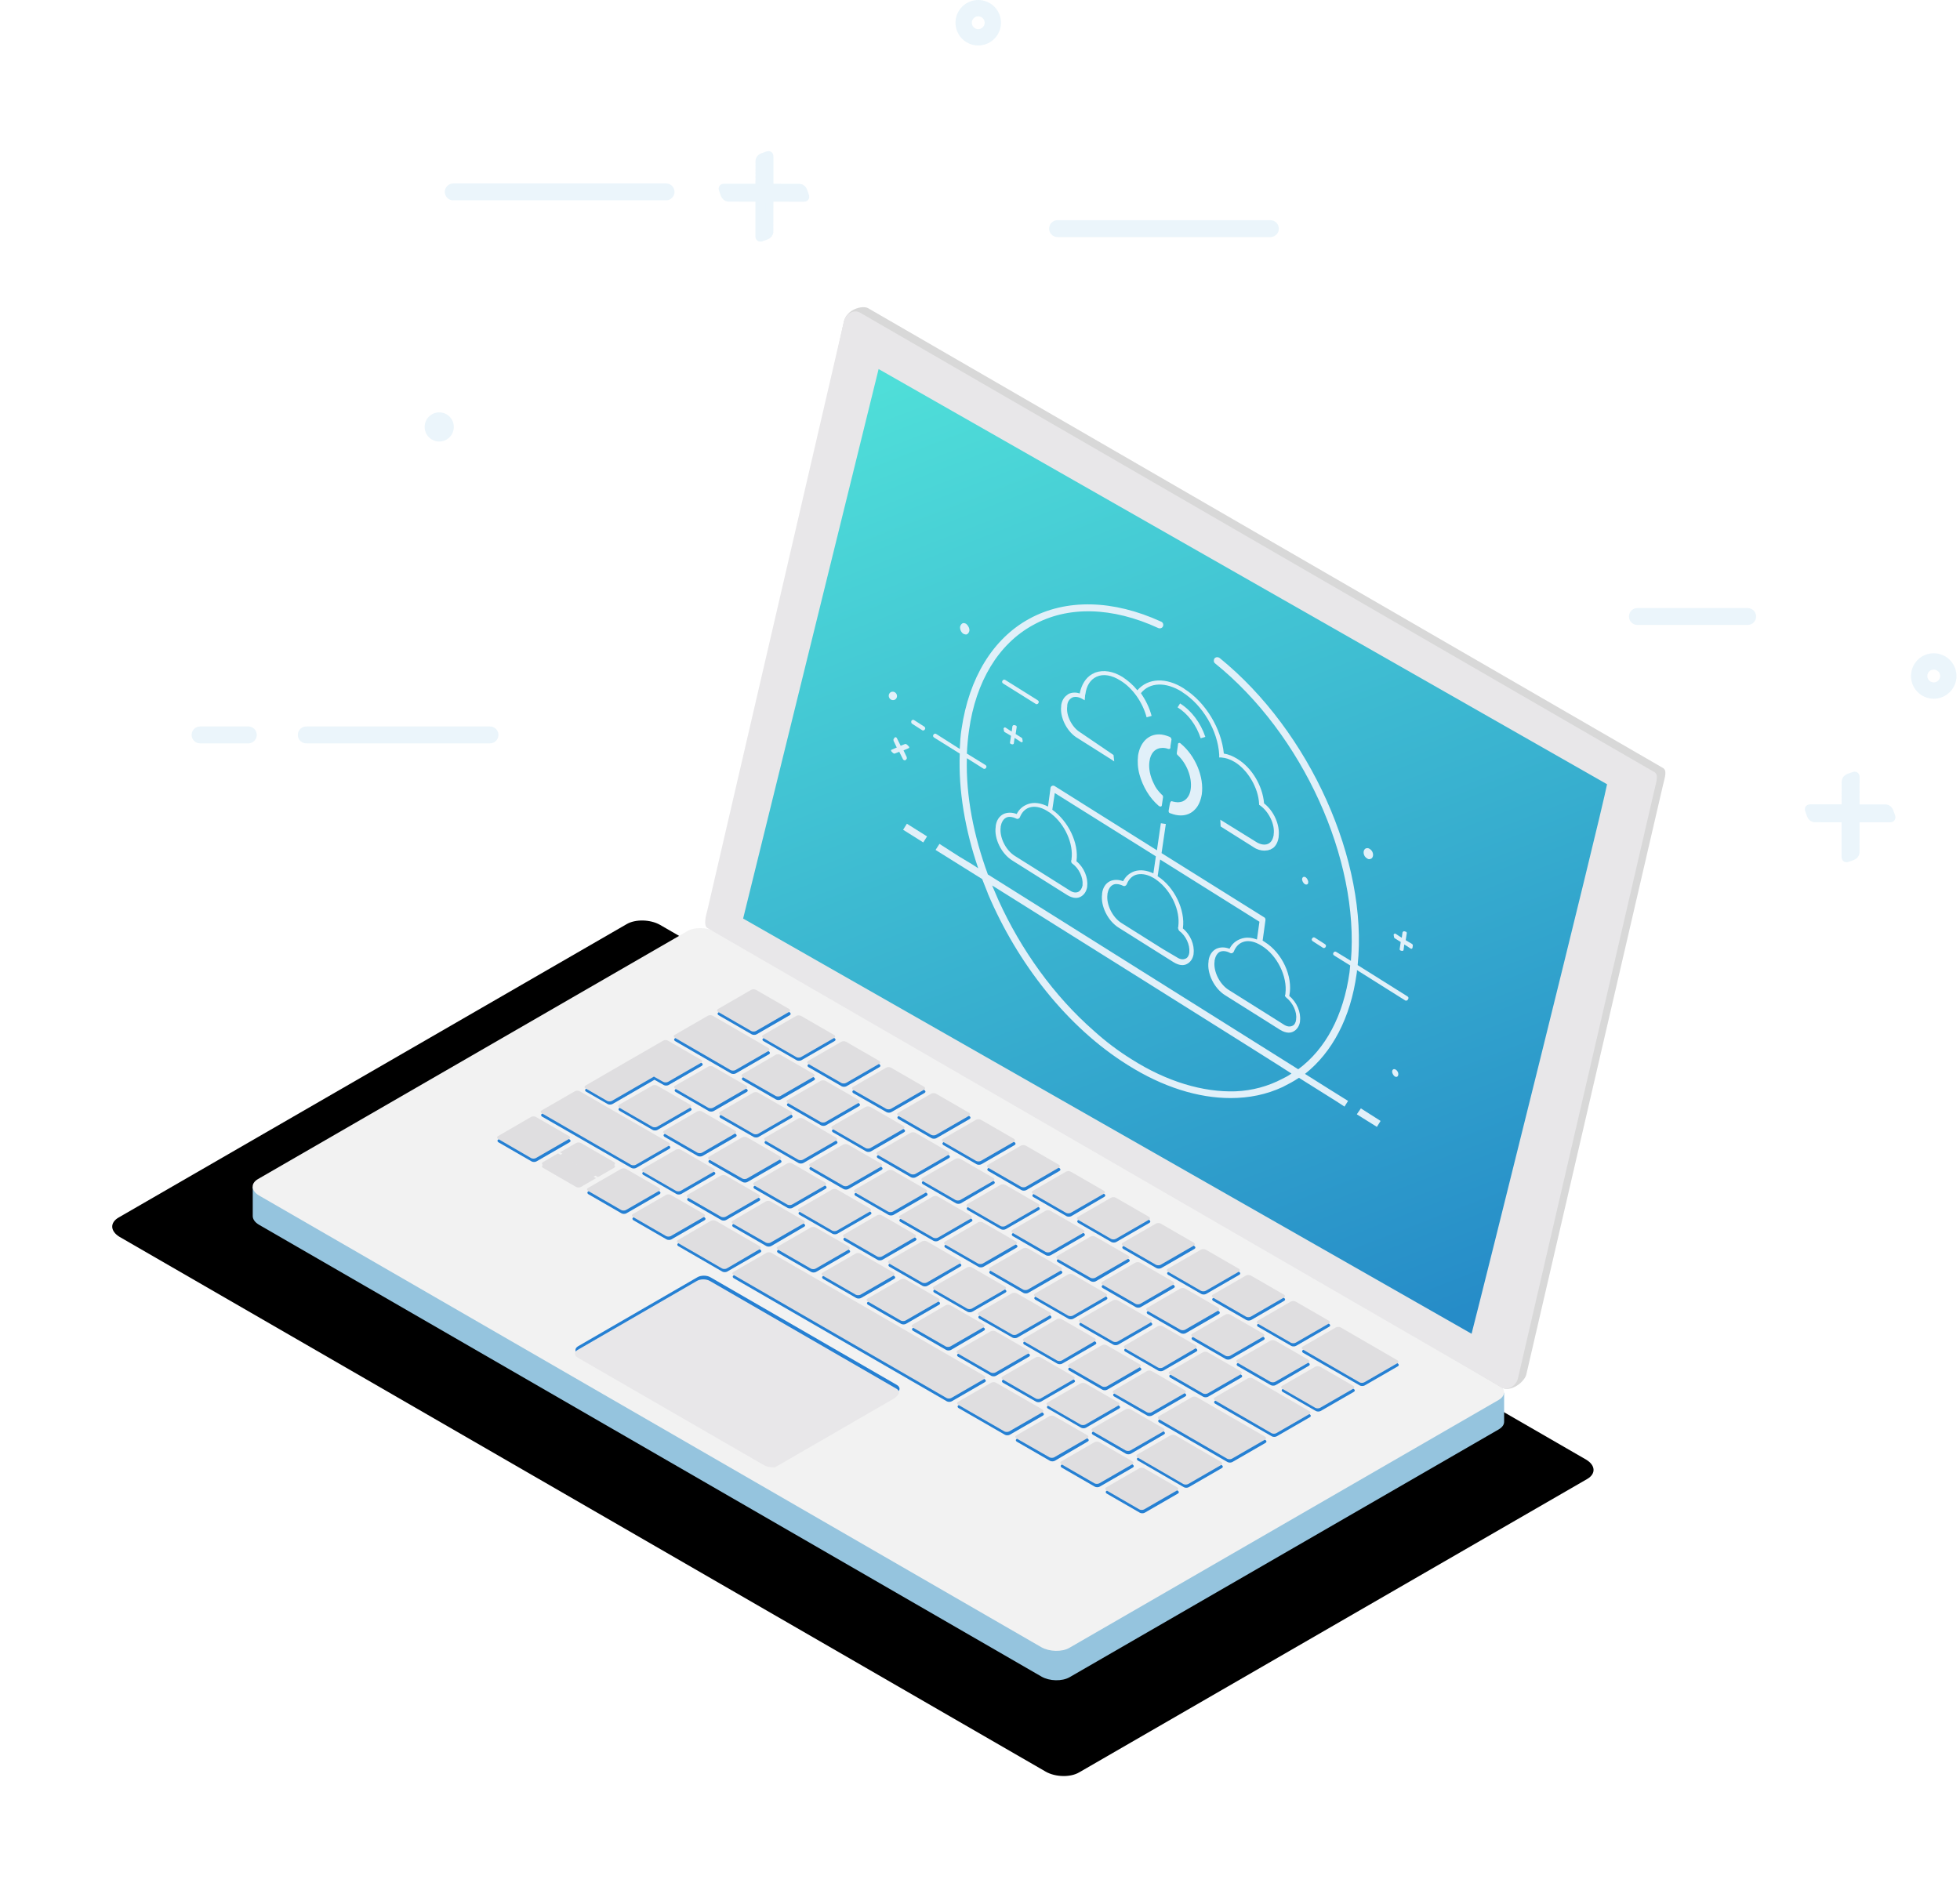 <?xml version="1.0" encoding="UTF-8"?>
<svg width="480px" height="463px" viewBox="0 0 480 463" version="1.1" xmlns="http://www.w3.org/2000/svg" xmlns:xlink="http://www.w3.org/1999/xlink">
    <!-- Generator: sketchtool 51.3 (57544) - http://www.bohemiancoding.com/sketch -->
    <title>94B554BF-BECE-46F9-A94F-13BCBE5FE7FB</title>
    <desc>Created with sketchtool.</desc>
    <defs>
        <path d="M378.957,223.206 C381.15,224.482 380.997,226.574 378.702,227.952 L151.871,358.945 C149.524,360.272 145.852,360.374 143.709,359.098 L19.302,287.248 C17.109,285.973 17.262,283.88 19.557,282.503 L246.388,151.509 C248.734,150.182 252.407,150.08 254.549,151.356 L378.957,223.206 Z" id="path-1"></path>
        <filter x="-12.4%" y="-21.5%" width="124.8%" height="143.0%" filterUnits="objectBoundingBox" id="filter-2">
            <feOffset dx="0" dy="0" in="SourceAlpha" result="shadowOffsetOuter1"></feOffset>
            <feGaussianBlur stdDeviation="15" in="shadowOffsetOuter1" result="shadowBlurOuter1"></feGaussianBlur>
            <feColorMatrix values="0 0 0 0 0.176   0 0 0 0 0.71   0 0 0 0 0.855  0 0 0 0.2 0" type="matrix" in="shadowBlurOuter1"></feColorMatrix>
        </filter>
        <linearGradient x1="24.295%" y1="100%" x2="61.915%" y2="-8.359%" id="linearGradient-3">
            <stop stop-color="#268CC8" offset="0%"></stop>
            <stop stop-color="#50E0D9" offset="100%"></stop>
        </linearGradient>
    </defs>
    <g id="Content" stroke="none" stroke-width="1" fill="none" fill-rule="evenodd">
        <g id="Chmura-&gt;-Siec" transform="translate(-675, -2266)">
            <g id="div-4" transform="translate(0, 2178)">
                <g id="image_2" transform="translate(702, 90)">
                    <g id="takie" opacity="0.7" transform="translate(22, 0)">
                        <path d="M26,178 L71,178" id="Stroke-1" stroke="#E2F1F9" stroke-width="4.134" stroke-linecap="round"></path>
                        <path d="M179,365 L222.366,365" id="Stroke-2" stroke="#E2F1F9" stroke-width="4.134" stroke-linecap="round"></path>
                        <path d="M62,45 L114.114,45" id="Stroke-4" stroke="#E2F1F9" stroke-width="4.134" stroke-linecap="round"></path>
                        <path d="M0,178 L11.811,178" id="Stroke-5" stroke="#E2F1F9" stroke-width="4.134" stroke-linecap="round"></path>
                        <path d="M352,149 L379,149" id="Stroke-6" stroke="#E2F1F9" stroke-width="4.134" stroke-linecap="round"></path>
                        <path d="M394.301,196.002 C394.301,196.002 412.626,195.994 412.769,196.013 C413.256,196.083 413.518,196.283 413.73,196.835 L414.159,198.051 C414.163,198.066 414.167,198.082 414.174,198.097 C414.244,198.313 414.139,198.402 413.896,198.406 C413.896,198.406 395.567,198.414 395.428,198.395 C394.941,198.325 394.679,198.124 394.463,197.572 L394.034,196.357 C394.03,196.341 394.026,196.326 394.023,196.31 C393.949,196.094 394.057,196.005 394.301,196.002 Z" id="Stroke-35" stroke="#E2F1F9" stroke-width="2" fill="#E2F1F9"></path>
                        <path d="M405.409,188.301 C405.409,188.301 405.416,206.626 405.397,206.765 C405.324,207.252 405.123,207.518 404.575,207.73 L403.359,208.159 C403.34,208.163 403.328,208.167 403.313,208.17 C403.097,208.244 403.004,208.139 403,207.892 C403,207.892 402.996,189.567 403.016,189.428 C403.085,188.941 403.286,188.679 403.834,188.463 L405.054,188.038 C405.069,188.03 405.085,188.026 405.1,188.023 C405.316,187.949 405.405,188.057 405.409,188.301 Z" id="Stroke-39" stroke="#E2F1F9" stroke-width="2" fill="#E2F1F9"></path>
                        <path d="M128.301,44.002 C128.301,44.002 146.626,43.994 146.769,44.013 C147.256,44.083 147.518,44.283 147.73,44.835 L148.159,46.051 C148.163,46.066 148.167,46.082 148.174,46.097 C148.244,46.313 148.139,46.402 147.896,46.406 C147.896,46.406 129.567,46.414 129.428,46.395 C128.941,46.325 128.679,46.124 128.463,45.572 L128.034,44.357 C128.03,44.341 128.026,44.326 128.023,44.31 C127.949,44.094 128.057,44.005 128.301,44.002 Z" id="Stroke-35" stroke="#E2F1F9" stroke-width="2" fill="#E2F1F9"></path>
                        <path d="M139.409,36.301 C139.409,36.301 139.417,54.626 139.397,54.765 C139.324,55.252 139.123,55.518 138.575,55.73 L137.359,56.159 C137.34,56.163 137.328,56.167 137.313,56.17 C137.097,56.244 137.004,56.139 137,55.892 C137,55.892 136.996,37.567 137.016,37.428 C137.085,36.941 137.286,36.679 137.834,36.463 L139.054,36.038 C139.069,36.03 139.085,36.026 139.1,36.023 C139.316,35.949 139.405,36.057 139.409,36.301 Z" id="Stroke-39" stroke="#E2F1F9" stroke-width="2" fill="#E2F1F9"></path>
                        <path d="M247.137,365.57 C247.137,367.543 245.539,369.137 243.566,369.137 C241.598,369.137 240,367.543 240,365.57 C240,363.598 241.598,362 243.566,362 C245.539,362 247.137,363.598 247.137,365.57" id="Fill-43" fill="#E2F1F9"></path>
                        <path d="M62.137,102.57 C62.137,104.543 60.539,106.14 58.57,106.14 C56.598,106.14 55,104.543 55,102.57 C55,100.598 56.598,99 58.57,99 C60.539,99 62.137,100.598 62.137,102.57" id="Fill-47" fill="#E2F1F9"></path>
                        <path d="M427.509,165.591 C426.39,167.216 424.171,167.625 422.546,166.509 C420.921,165.394 420.512,163.171 421.631,161.546 C422.747,159.921 424.966,159.512 426.591,160.631 C428.216,161.747 428.629,163.97 427.509,165.591 Z" id="Stroke-55" stroke="#E2F1F9" stroke-width="4"></path>
                        <path d="M193.509,5.591 C192.39,7.216 190.171,7.625 188.546,6.509 C186.921,5.394 186.512,3.171 187.631,1.546 C188.747,-0.079 190.966,-0.488 192.591,0.631 C194.216,1.747 194.629,3.97 193.509,5.591 Z" id="Stroke-55-Copy" stroke="#E2F1F9" stroke-width="4"></path>
                        <path d="M287.137,296.21 C287.137,298.183 285.539,299.781 283.566,299.781 C281.594,299.781 280,298.183 280,296.21 C280,294.242 281.594,292.644 283.566,292.644 C285.539,292.644 287.137,294.242 287.137,296.21" id="Fill-57" fill="#E2F1F9"></path>
                        <path d="M314.137,269.566 C314.137,271.539 312.539,273.137 310.566,273.137 C308.594,273.137 307,271.539 307,269.566 C307,267.598 308.594,266 310.566,266 C312.539,266 314.137,267.598 314.137,269.566 Z" id="Stroke-59" stroke="#E2F1F9" stroke-width="4"></path>
                        <path d="M210,54 L262.114,54" id="Stroke-61" stroke="#E2F1F9" stroke-width="4.134" stroke-linecap="round"></path>
                    </g>
                    <g id="image" transform="translate(214, 253) scale(-1, 1) translate(-214, -253) translate(0, 73)" fill-rule="nonzero">
                        <g id="Group" transform="translate(47, 0)">
                            <g id="Shape" fill="black" fill-opacity="1">
                                <use filter="url(#filter-2)" xlink:href="#path-1"></use>
                            </g>
                            <path d="M346.147,215.719 L341.407,215.719 L341.407,218.952 L239.713,160.237 C237.86,159.16 234.758,159.246 232.819,160.367 L47.141,267.623 L47.141,266.114 L39.643,266.114 L39.643,273.227 C39.643,273.917 40.074,274.563 40.936,275.081 L146.034,335.779 C147.887,336.856 150.99,336.77 152.929,335.649 L344.553,224.988 C345.587,224.384 346.104,223.608 346.104,222.832 L346.104,215.719 L346.147,215.719 Z" id="Shape" fill="#95C4DE"></path>
                            <path d="M344.811,213.779 C346.664,214.857 346.535,216.624 344.596,217.788 L152.972,328.45 C150.99,329.571 147.887,329.657 146.077,328.579 L40.979,267.881 C39.126,266.804 39.256,265.036 41.195,263.872 L232.819,153.211 C234.801,152.09 237.903,152.004 239.713,153.081 L344.811,213.779 Z" id="Shape" fill="#F2F2F2"></path>
                            <g transform="translate(65.067, 168.126)" fill="#2580D3" id="Shape">
                                <path d="M34.86,81.132 C35.162,81.304 35.162,81.606 34.86,81.822 L26.716,86.52 C26.415,86.693 25.854,86.693 25.553,86.52 L17.409,81.822 C17.107,81.649 17.107,81.347 17.409,81.132 L25.553,76.433 C25.854,76.26 26.415,76.26 26.716,76.433 L34.86,81.132 Z"></path>
                                <path d="M23.829,87.512 C24.131,87.684 24.131,87.986 23.829,88.202 L9.911,96.22 C9.609,96.392 9.049,96.392 8.747,96.22 L0.603,91.521 C0.302,91.349 0.302,91.047 0.603,90.831 L14.522,82.77 C14.823,82.597 15.383,82.597 15.685,82.77 L23.829,87.512 Z"></path>
                                <path d="M45.848,74.795 C46.15,74.967 46.15,75.269 45.848,75.484 L37.704,80.183 C37.403,80.356 36.842,80.356 36.541,80.183 L28.44,75.484 C28.138,75.312 28.138,75.01 28.44,74.795 L36.584,70.096 C36.886,69.923 37.446,69.923 37.747,70.096 L45.848,74.795 Z"></path>
                                <path d="M56.88,68.415 C57.181,68.587 57.181,68.889 56.88,69.104 L48.735,73.803 C48.434,73.976 47.874,73.976 47.572,73.803 L39.428,69.104 C39.126,68.932 39.126,68.63 39.428,68.415 L47.572,63.716 C47.874,63.543 48.434,63.543 48.735,63.716 L56.88,68.415 Z"></path>
                                <path d="M67.868,62.077 C68.169,62.25 68.169,62.552 67.868,62.767 L59.724,67.466 C59.422,67.639 58.862,67.639 58.56,67.466 L50.416,62.767 C50.114,62.595 50.114,62.293 50.416,62.077 L58.56,57.379 C58.862,57.206 59.422,57.206 59.724,57.379 L67.868,62.077 Z"></path>
                                <path d="M78.899,55.697 C79.201,55.87 79.201,56.171 78.899,56.387 L70.755,61.086 C70.453,61.258 69.893,61.258 69.591,61.086 L61.447,56.387 C61.146,56.215 61.146,55.913 61.447,55.697 L69.591,50.998 C69.893,50.826 70.453,50.826 70.755,50.998 L78.899,55.697 Z"></path>
                                <path d="M89.887,49.36 C90.189,49.533 90.189,49.834 89.887,50.05 L81.743,54.749 C81.441,54.921 80.881,54.921 80.579,54.749 L72.478,50.007 C72.177,49.834 72.177,49.533 72.478,49.317 L80.623,44.618 C80.924,44.446 81.484,44.446 81.786,44.618 L89.887,49.36 Z"></path>
                                <path d="M100.918,42.98 C101.22,43.152 101.22,43.454 100.918,43.67 L92.774,48.369 C92.472,48.541 91.912,48.541 91.611,48.369 L83.467,43.67 C83.165,43.497 83.165,43.196 83.467,42.98 L91.611,38.281 C91.912,38.109 92.472,38.109 92.774,38.281 L100.918,42.98 Z"></path>
                                <path d="M111.906,36.643 C112.208,36.815 112.208,37.117 111.906,37.333 L103.762,42.032 C103.461,42.204 102.9,42.204 102.599,42.032 L94.455,37.333 C94.153,37.16 94.153,36.858 94.455,36.643 L102.599,31.944 C102.9,31.772 103.461,31.772 103.762,31.944 L111.906,36.643 Z"></path>
                                <path d="M122.938,30.263 C123.239,30.435 123.239,30.737 122.938,30.953 L114.793,35.651 C114.492,35.824 113.932,35.824 113.63,35.651 L105.486,30.953 C105.184,30.78 105.184,30.478 105.486,30.263 L113.63,25.564 C113.932,25.391 114.492,25.391 114.793,25.564 L122.938,30.263 Z"></path>
                                <path d="M133.969,23.926 C134.27,24.098 134.27,24.4 133.969,24.615 L125.825,29.271 C125.523,29.444 124.963,29.444 124.661,29.271 L116.517,24.572 C116.215,24.4 116.215,24.098 116.517,23.883 L124.661,19.184 C124.963,19.011 125.523,19.011 125.825,19.184 L133.969,23.926 Z"></path>
                                <path d="M144.957,17.546 C145.258,17.718 145.258,18.02 144.957,18.235 L136.813,22.934 C136.511,23.107 135.951,23.107 135.649,22.934 L127.548,18.235 C127.247,18.063 127.247,17.761 127.548,17.546 L135.692,12.847 C135.994,12.674 136.554,12.674 136.856,12.847 L144.957,17.546 Z"></path>
                                <path d="M155.988,11.165 C156.29,11.338 156.29,11.64 155.988,11.855 L147.844,16.554 C147.542,16.726 146.982,16.726 146.68,16.554 L138.536,11.855 C138.235,11.683 138.235,11.381 138.536,11.165 L146.68,6.466 C146.982,6.294 147.542,6.294 147.844,6.466 L155.988,11.165 Z"></path>
                                <path d="M166.976,4.828 C167.278,5.001 167.278,5.302 166.976,5.518 L158.832,10.217 C158.53,10.389 157.97,10.389 157.669,10.217 L149.524,5.518 C149.223,5.346 149.223,5.044 149.524,4.828 L157.669,0.129 C157.97,-0.043 158.53,-0.043 158.832,0.129 L166.976,4.828 Z"></path>
                                <path d="M56.363,93.59 C56.664,93.763 56.664,94.065 56.363,94.28 L48.261,98.979 C47.96,99.151 47.4,99.151 47.098,98.979 L38.954,94.28 C38.652,94.108 38.652,93.806 38.954,93.59 L47.098,88.891 C47.4,88.719 47.96,88.719 48.261,88.891 L56.363,93.59 Z"></path>
                                <path d="M45.374,99.971 C45.676,100.143 45.676,100.445 45.374,100.66 L31.456,108.679 C31.155,108.851 30.594,108.851 30.293,108.679 L22.149,103.98 C21.847,103.807 21.847,103.506 22.149,103.29 L36.067,95.229 C36.368,95.056 36.929,95.056 37.23,95.229 L45.374,99.971 Z"></path>
                                <path d="M67.394,87.21 C67.695,87.383 67.695,87.684 67.394,87.9 L59.25,92.599 C58.948,92.771 58.388,92.771 58.086,92.599 L49.942,87.9 C49.64,87.728 49.64,87.426 49.942,87.21 L58.086,82.511 C58.388,82.339 58.948,82.339 59.25,82.511 L67.394,87.21 Z"></path>
                                <path d="M78.382,80.873 C78.683,81.046 78.683,81.347 78.382,81.563 L70.281,86.219 C69.979,86.391 69.419,86.391 69.117,86.219 L60.973,81.52 C60.672,81.347 60.672,81.046 60.973,80.83 L69.117,76.131 C69.419,75.959 69.979,75.959 70.281,76.131 L78.382,80.873 Z"></path>
                                <path d="M89.413,74.493 C89.715,74.665 89.715,74.967 89.413,75.183 L81.269,79.882 C80.967,80.054 80.407,80.054 80.105,79.882 L71.961,75.183 C71.66,75.01 71.66,74.708 71.961,74.493 L80.105,69.794 C80.407,69.622 80.967,69.622 81.269,69.794 L89.413,74.493 Z"></path>
                                <path d="M100.444,68.156 C100.746,68.328 100.746,68.63 100.444,68.846 L92.3,73.545 C91.998,73.717 91.438,73.717 91.137,73.545 L82.993,68.846 C82.691,68.673 82.691,68.371 82.993,68.156 L91.137,63.457 C91.438,63.285 91.998,63.285 92.3,63.457 L100.444,68.156 Z"></path>
                                <path d="M111.432,61.776 C111.734,61.948 111.734,62.25 111.432,62.465 L103.288,67.164 C102.987,67.337 102.426,67.337 102.125,67.164 L93.981,62.465 C93.679,62.293 93.679,61.991 93.981,61.776 L102.125,57.077 C102.426,56.904 102.987,56.904 103.288,57.077 L111.432,61.776 Z"></path>
                                <path d="M122.464,55.439 C122.765,55.611 122.765,55.913 122.464,56.128 L114.319,60.784 C114.018,60.957 113.458,60.957 113.156,60.784 L105.012,56.085 C104.71,55.913 104.71,55.611 105.012,55.396 L113.156,50.697 C113.458,50.524 114.018,50.524 114.319,50.697 L122.464,55.439 Z"></path>
                                <path d="M133.452,49.058 C133.753,49.231 133.753,49.533 133.452,49.748 L125.308,54.447 C125.006,54.62 124.446,54.62 124.144,54.447 L116,49.748 C115.698,49.576 115.698,49.274 116,49.058 L124.144,44.36 C124.446,44.187 125.006,44.187 125.308,44.36 L133.452,49.058 Z"></path>
                                <path d="M144.483,42.721 C144.784,42.894 144.784,43.196 144.483,43.411 L136.339,48.11 C136.037,48.282 135.477,48.282 135.175,48.11 L127.031,43.411 C126.729,43.239 126.729,42.937 127.031,42.721 L135.175,38.022 C135.477,37.85 136.037,37.85 136.339,38.022 L144.483,42.721 Z"></path>
                                <path d="M155.471,36.341 C155.773,36.514 155.773,36.815 155.471,37.031 L147.37,41.73 C147.068,41.902 146.508,41.902 146.206,41.73 L138.062,37.031 C137.761,36.858 137.761,36.557 138.062,36.341 L146.206,31.642 C146.508,31.47 147.068,31.47 147.37,31.642 L155.471,36.341 Z"></path>
                                <path d="M166.502,30.004 C166.804,30.177 166.804,30.478 166.502,30.694 L158.358,35.35 C158.056,35.522 157.496,35.522 157.195,35.35 L149.05,30.651 C148.749,30.478 148.749,30.177 149.05,29.961 L157.195,25.262 C157.496,25.09 158.056,25.09 158.358,25.262 L166.502,30.004 Z"></path>
                                <path d="M177.49,23.624 C177.792,23.796 177.792,24.098 177.49,24.314 L169.346,29.013 C169.044,29.185 168.484,29.185 168.183,29.013 L160.039,24.314 C159.737,24.141 159.737,23.839 160.039,23.624 L168.183,18.925 C168.484,18.753 169.044,18.753 169.346,18.925 L177.49,23.624 Z"></path>
                                <path d="M70.108,98.203 C70.41,98.376 70.41,98.677 70.108,98.893 L61.964,103.592 C61.663,103.764 61.102,103.764 60.801,103.592 L52.657,98.893 C52.355,98.72 52.355,98.419 52.657,98.203 L60.801,93.504 C61.102,93.332 61.663,93.332 61.964,93.504 L70.108,98.203 Z"></path>
                                <path d="M59.077,104.583 C59.379,104.756 59.379,105.057 59.077,105.273 L42.315,114.973 C42.013,115.145 41.453,115.145 41.152,114.973 L33.007,110.274 C32.706,110.101 32.706,109.799 33.007,109.584 L49.77,99.884 C50.071,99.712 50.631,99.712 50.933,99.884 L59.077,104.583 Z"></path>
                                <path d="M81.097,91.866 C81.398,92.038 81.398,92.34 81.097,92.556 L72.952,97.255 C72.651,97.427 72.091,97.427 71.789,97.255 L63.645,92.556 C63.343,92.383 63.343,92.082 63.645,91.866 L71.789,87.167 C72.091,86.995 72.651,86.995 72.952,87.167 L81.097,91.866 Z"></path>
                                <path d="M92.128,85.486 C92.429,85.658 92.429,85.96 92.128,86.176 L83.984,90.874 C83.682,91.047 83.122,91.047 82.82,90.874 L74.676,86.176 C74.374,86.003 74.374,85.701 74.676,85.486 L82.82,80.787 C83.122,80.614 83.682,80.614 83.984,80.787 L92.128,85.486 Z"></path>
                                <path d="M103.116,79.149 C103.417,79.321 103.417,79.623 103.116,79.838 L94.972,84.494 C94.67,84.667 94.11,84.667 93.808,84.494 L85.664,79.795 C85.363,79.623 85.363,79.321 85.664,79.106 L93.808,74.407 C94.11,74.234 94.67,74.234 94.972,74.407 L103.116,79.149 Z"></path>
                                <path d="M114.147,72.769 C114.449,72.941 114.449,73.243 114.147,73.458 L106.003,78.157 C105.701,78.33 105.141,78.33 104.839,78.157 L96.695,73.458 C96.394,73.286 96.394,72.984 96.695,72.769 L104.839,68.07 C105.141,67.897 105.701,67.897 106.003,68.07 L114.147,72.769 Z"></path>
                                <path d="M125.135,66.431 C125.437,66.604 125.437,66.906 125.135,67.121 L116.991,71.82 C116.689,71.993 116.129,71.993 115.828,71.82 L107.727,67.078 C107.425,66.906 107.425,66.604 107.727,66.388 L115.871,61.689 C116.172,61.517 116.732,61.517 117.034,61.689 L125.135,66.431 Z"></path>
                                <path d="M136.166,60.051 C136.468,60.224 136.468,60.526 136.166,60.741 L128.022,65.44 C127.721,65.612 127.16,65.612 126.859,65.44 L118.715,60.741 C118.413,60.569 118.413,60.267 118.715,60.051 L126.859,55.352 C127.16,55.18 127.721,55.18 128.022,55.352 L136.166,60.051 Z"></path>
                                <path d="M147.154,53.714 C147.456,53.887 147.456,54.188 147.154,54.404 L139.053,59.06 C138.752,59.232 138.192,59.232 137.89,59.06 L129.746,54.361 C129.444,54.188 129.444,53.887 129.746,53.671 L137.89,48.972 C138.192,48.8 138.752,48.8 139.053,48.972 L147.154,53.714 Z"></path>
                                <path d="M158.186,47.334 C158.487,47.506 158.487,47.808 158.186,48.024 L150.042,52.723 C149.74,52.895 149.18,52.895 148.878,52.723 L140.734,48.024 C140.432,47.851 140.432,47.55 140.734,47.334 L148.878,42.635 C149.18,42.463 149.74,42.463 150.042,42.635 L158.186,47.334 Z"></path>
                                <path d="M169.217,40.997 C169.518,41.169 169.518,41.471 169.217,41.687 L161.073,46.386 C160.771,46.558 160.211,46.558 159.909,46.386 L151.765,41.687 C151.464,41.514 151.464,41.213 151.765,40.997 L159.909,36.298 C160.211,36.126 160.771,36.126 161.073,36.298 L169.217,40.997 Z"></path>
                                <path d="M180.205,34.617 C180.507,34.789 180.507,35.091 180.205,35.307 L172.061,40.005 C171.759,40.178 171.199,40.178 170.897,40.005 L162.753,35.307 C162.452,35.134 162.452,34.832 162.753,34.617 L170.897,29.918 C171.199,29.745 171.759,29.745 172.061,29.918 L180.205,34.617 Z"></path>
                                <path d="M191.236,28.237 C191.538,28.409 191.538,28.711 191.236,28.926 L183.092,33.625 C182.79,33.798 182.23,33.798 181.929,33.625 L173.784,28.926 C173.483,28.754 173.483,28.452 173.784,28.237 L181.929,23.538 C182.23,23.365 182.79,23.365 183.092,23.538 L191.236,28.237 Z"></path>
                                <path d="M179.214,12.588 L171.07,17.244 C170.768,17.416 170.768,17.718 171.07,17.933 L179.214,22.632 C179.515,22.805 180.076,22.805 180.377,22.632 L182.661,21.339 L192.96,27.288 C193.261,27.461 193.822,27.461 194.123,27.288 L199.423,24.227 C199.725,24.055 199.725,23.753 199.423,23.538 L188.521,17.244 L186.712,16.209 L180.377,12.545 C180.076,12.372 179.559,12.372 179.214,12.588 Z"></path>
                                <path d="M163.27,69.234 C163.572,69.406 163.572,69.708 163.27,69.923 L111.045,100.1 C110.743,100.272 110.183,100.272 109.881,100.1 L101.737,95.401 C101.435,95.229 101.435,94.927 101.737,94.711 L153.963,64.535 C154.264,64.362 154.825,64.362 155.126,64.535 L163.27,69.234 Z"></path>
                                <path d="M71.918,121.999 C72.22,122.172 72.22,122.474 71.918,122.689 L63.774,127.388 C63.472,127.561 62.912,127.561 62.611,127.388 L54.467,122.689 C54.165,122.517 54.165,122.215 54.467,121.999 L62.611,117.301 C62.912,117.128 63.472,117.128 63.774,117.301 L71.918,121.999 Z"></path>
                                <path d="M82.949,115.619 C83.251,115.792 83.251,116.093 82.949,116.309 L74.805,121.008 C74.504,121.18 73.943,121.18 73.642,121.008 L65.498,116.309 C65.196,116.137 65.196,115.835 65.498,115.619 L73.642,110.92 C73.943,110.748 74.504,110.748 74.805,110.92 L82.949,115.619 Z"></path>
                                <path d="M93.938,109.282 C94.239,109.455 94.239,109.756 93.938,109.972 L85.793,114.671 C85.492,114.843 84.932,114.843 84.63,114.671 L76.529,109.929 C76.227,109.756 76.227,109.455 76.529,109.239 L84.673,104.54 C84.975,104.368 85.535,104.368 85.837,104.54 L93.938,109.282 Z"></path>
                                <path d="M108.201,101.048 C108.502,101.221 108.502,101.522 108.201,101.738 L96.825,108.291 C96.523,108.463 95.963,108.463 95.661,108.291 L87.517,103.592 C87.215,103.419 87.215,103.118 87.517,102.902 L98.893,96.349 C99.195,96.177 99.755,96.177 100.056,96.349 L108.201,101.048 Z"></path>
                                <path d="M176.844,61.388 C177.146,61.56 177.146,61.862 176.844,62.077 L166.028,68.328 C165.726,68.501 165.166,68.501 164.865,68.328 L156.721,63.629 C156.419,63.457 156.419,63.155 156.721,62.94 L167.536,56.689 C167.838,56.516 168.398,56.516 168.7,56.689 L176.844,61.388 Z"></path>
                                <path d="M187.832,55.051 C188.134,55.223 188.134,55.525 187.832,55.74 L179.688,60.439 C179.386,60.612 178.826,60.612 178.524,60.439 L170.38,55.74 C170.079,55.568 170.079,55.266 170.38,55.051 L178.524,50.352 C178.826,50.179 179.386,50.179 179.688,50.352 L187.832,55.051 Z"></path>
                                <path d="M198.863,48.67 C199.165,48.843 199.165,49.145 198.863,49.36 L190.719,54.059 C190.417,54.232 189.857,54.232 189.556,54.059 L181.411,49.36 C181.11,49.188 181.11,48.886 181.411,48.67 L189.556,43.972 C189.857,43.799 190.417,43.799 190.719,43.972 L198.863,48.67 Z"></path>
                                <path d="M220.882,35.953 C221.184,36.126 221.184,36.427 220.882,36.643 L212.738,41.342 C212.437,41.514 211.877,41.514 211.575,41.342 L203.431,36.643 C203.129,36.471 203.129,36.169 203.431,35.953 L211.575,31.254 C211.877,31.082 212.437,31.082 212.738,31.254 L220.882,35.953 Z"></path>
                                <path d="M75.322,107.558 C75.624,107.73 75.624,108.032 75.322,108.248 L67.178,112.946 C66.877,113.119 66.316,113.119 66.015,112.946 L57.871,108.204 C57.569,108.032 57.569,107.73 57.871,107.515 L66.015,102.816 C66.316,102.643 66.877,102.643 67.178,102.816 L75.322,107.558 Z"></path>
                                <path d="M64.291,113.895 C64.593,114.067 64.593,114.369 64.291,114.585 L53.001,121.137 C52.7,121.31 52.14,121.31 51.838,121.137 L43.694,116.438 C43.392,116.266 43.392,115.964 43.694,115.749 L54.984,109.196 C55.285,109.024 55.845,109.024 56.147,109.196 L64.291,113.895 Z"></path>
                                <path d="M86.31,101.178 C86.612,101.35 86.612,101.652 86.31,101.867 L78.166,106.566 C77.865,106.739 77.305,106.739 77.003,106.566 L68.859,101.867 C68.557,101.695 68.557,101.393 68.859,101.178 L77.003,96.479 C77.305,96.306 77.865,96.306 78.166,96.479 L86.31,101.178 Z"></path>
                                <path d="M97.342,94.841 C97.643,95.013 97.643,95.315 97.342,95.53 L89.198,100.186 C88.896,100.359 88.336,100.359 88.034,100.186 L79.89,95.487 C79.588,95.315 79.588,95.013 79.89,94.797 L88.034,90.099 C88.336,89.926 88.896,89.926 89.198,90.099 L97.342,94.841 Z"></path>
                                <path d="M108.33,88.46 C108.631,88.633 108.631,88.935 108.33,89.15 L100.186,93.849 C99.884,94.021 99.324,94.021 99.022,93.849 L90.921,89.15 C90.62,88.978 90.62,88.676 90.921,88.46 L99.065,83.761 C99.367,83.589 99.927,83.589 100.229,83.761 L108.33,88.46 Z"></path>
                                <path d="M119.361,82.123 C119.663,82.296 119.663,82.597 119.361,82.813 L111.217,87.512 C110.915,87.684 110.355,87.684 110.053,87.512 L101.952,82.77 C101.651,82.597 101.651,82.296 101.952,82.08 L110.097,77.381 C110.398,77.209 110.958,77.209 111.26,77.381 L119.361,82.123 Z"></path>
                                <path d="M130.392,75.743 C130.694,75.916 130.694,76.217 130.392,76.433 L122.248,81.132 C121.946,81.304 121.386,81.304 121.085,81.132 L112.94,76.433 C112.639,76.26 112.639,75.959 112.94,75.743 L121.085,71.044 C121.386,70.872 121.946,70.872 122.248,71.044 L130.392,75.743 Z"></path>
                                <path d="M141.38,69.406 C141.682,69.578 141.682,69.88 141.38,70.096 L133.236,74.795 C132.935,74.967 132.374,74.967 132.073,74.795 L123.929,70.096 C123.627,69.923 123.627,69.622 123.929,69.406 L132.073,64.707 C132.374,64.535 132.935,64.535 133.236,64.707 L141.38,69.406 Z"></path>
                                <path d="M152.411,63.026 C152.713,63.198 152.713,63.5 152.411,63.716 L144.267,68.415 C143.966,68.587 143.406,68.587 143.104,68.415 L134.96,63.716 C134.658,63.543 134.658,63.241 134.96,63.026 L143.104,58.327 C143.406,58.154 143.966,58.154 144.267,58.327 L152.411,63.026 Z"></path>
                                <path d="M163.4,56.689 C163.701,56.861 163.701,57.163 163.4,57.379 L155.255,62.077 C154.954,62.25 154.394,62.25 154.092,62.077 L145.991,57.335 C145.689,57.163 145.689,56.861 145.991,56.646 L154.135,51.947 C154.437,51.774 154.997,51.774 155.299,51.947 L163.4,56.689 Z"></path>
                                <path d="M174.431,50.309 C174.732,50.481 174.732,50.783 174.431,50.998 L166.287,55.697 C165.985,55.87 165.425,55.87 165.123,55.697 L156.979,50.998 C156.677,50.826 156.677,50.524 156.979,50.309 L165.123,45.61 C165.425,45.437 165.985,45.437 166.287,45.61 L174.431,50.309 Z"></path>
                                <path d="M185.419,43.928 C185.721,44.101 185.721,44.403 185.419,44.618 L177.275,49.317 C176.973,49.49 176.413,49.49 176.111,49.317 L167.967,44.618 C167.666,44.446 167.666,44.144 167.967,43.928 L176.111,39.229 C176.413,39.057 176.973,39.057 177.275,39.229 L185.419,43.928 Z"></path>
                                <path d="M210.196,29.659 C210.498,29.832 210.498,30.133 210.196,30.349 L188.306,42.937 C188.004,43.109 187.444,43.109 187.143,42.937 L178.998,38.238 C178.697,38.066 178.697,37.764 178.998,37.548 L200.888,24.917 C201.19,24.745 201.75,24.745 202.052,24.917 L210.196,29.659 Z"></path>
                                <path d="M28.828,97.082 C29.129,97.255 29.129,97.556 28.828,97.772 L20.683,102.471 C20.382,102.643 19.822,102.643 19.52,102.471 L11.376,97.772 C11.074,97.6 11.074,97.298 11.376,97.082 L19.52,92.383 C19.822,92.211 20.382,92.211 20.683,92.383 L28.828,97.082 Z"></path>
                                <path d="M39.859,90.745 C40.16,90.918 40.16,91.219 39.859,91.435 L31.715,96.134 C31.413,96.306 30.853,96.306 30.551,96.134 L22.407,91.392 C22.105,91.219 22.105,90.918 22.407,90.702 L30.551,86.003 C30.853,85.831 31.413,85.831 31.715,86.003 L39.859,90.745 Z"></path>
                                <path d="M50.89,84.365 C51.192,84.537 51.192,84.839 50.89,85.055 L42.746,89.754 C42.444,89.926 41.884,89.926 41.582,89.754 L33.438,85.055 C33.137,84.882 33.137,84.581 33.438,84.365 L41.582,79.666 C41.884,79.494 42.444,79.494 42.746,79.666 L50.89,84.365 Z"></path>
                                <path d="M61.878,78.028 C62.18,78.2 62.18,78.502 61.878,78.718 L53.734,83.417 C53.432,83.589 52.872,83.589 52.571,83.417 L44.426,78.718 C44.125,78.545 44.125,78.243 44.426,78.028 L52.571,73.329 C52.872,73.157 53.432,73.157 53.734,73.329 L61.878,78.028 Z"></path>
                                <path d="M72.909,71.648 C73.211,71.82 73.211,72.122 72.909,72.337 L64.765,77.036 C64.464,77.209 63.903,77.209 63.602,77.036 L55.458,72.337 C55.156,72.165 55.156,71.863 55.458,71.648 L63.602,66.949 C63.903,66.776 64.464,66.776 64.765,66.949 L72.909,71.648 Z"></path>
                                <path d="M83.897,65.311 C84.199,65.483 84.199,65.785 83.897,66 L75.753,70.699 C75.452,70.872 74.891,70.872 74.59,70.699 L66.489,65.957 C66.187,65.785 66.187,65.483 66.489,65.268 L74.633,60.569 C74.935,60.396 75.495,60.396 75.796,60.569 L83.897,65.311 Z"></path>
                                <path d="M94.929,58.93 C95.23,59.103 95.23,59.405 94.929,59.62 L86.784,64.319 C86.483,64.492 85.923,64.492 85.621,64.319 L77.477,59.62 C77.175,59.448 77.175,59.146 77.477,58.93 L85.621,54.232 C85.923,54.059 86.483,54.059 86.784,54.232 L94.929,58.93 Z"></path>
                                <path d="M105.96,52.55 C106.261,52.723 106.261,53.024 105.96,53.24 L97.816,57.939 C97.514,58.111 96.954,58.111 96.652,57.939 L88.508,53.24 C88.206,53.068 88.206,52.766 88.508,52.55 L96.652,47.851 C96.954,47.679 97.514,47.679 97.816,47.851 L105.96,52.55 Z"></path>
                                <path d="M116.948,46.213 C117.25,46.386 117.25,46.687 116.948,46.903 L108.804,51.602 C108.502,51.774 107.942,51.774 107.64,51.602 L99.539,46.86 C99.238,46.687 99.238,46.386 99.539,46.17 L107.683,41.471 C107.985,41.299 108.545,41.299 108.847,41.471 L116.948,46.213 Z"></path>
                                <path d="M127.979,39.833 C128.281,40.005 128.281,40.307 127.979,40.523 L119.835,45.222 C119.533,45.394 118.973,45.394 118.672,45.222 L110.527,40.523 C110.226,40.35 110.226,40.049 110.527,39.833 L118.672,35.134 C118.973,34.962 119.533,34.962 119.835,35.134 L127.979,39.833 Z"></path>
                                <path d="M138.967,33.496 C139.269,33.668 139.269,33.97 138.967,34.186 L130.823,38.885 C130.521,39.057 129.961,39.057 129.66,38.885 L121.516,34.186 C121.214,34.013 121.214,33.712 121.516,33.496 L129.66,28.797 C129.961,28.625 130.521,28.625 130.823,28.797 L138.967,33.496 Z"></path>
                                <path d="M149.998,27.116 C150.3,27.288 150.3,27.59 149.998,27.806 L141.854,32.504 C141.553,32.677 140.992,32.677 140.691,32.504 L132.547,27.806 C132.245,27.633 132.245,27.331 132.547,27.116 L140.691,22.417 C140.992,22.244 141.553,22.244 141.854,22.417 L149.998,27.116 Z"></path>
                                <path d="M161.03,20.779 C161.331,20.951 161.331,21.253 161.03,21.468 L152.885,26.167 C152.584,26.34 152.024,26.34 151.722,26.167 L143.578,21.468 C143.276,21.296 143.276,20.994 143.578,20.779 L151.722,16.08 C152.024,15.907 152.584,15.907 152.885,16.08 L161.03,20.779 Z"></path>
                                <path d="M177.62,11.165 C177.921,11.338 177.921,11.64 177.62,11.855 L163.917,19.787 C163.615,19.96 163.055,19.96 162.753,19.787 L154.609,15.088 C154.307,14.916 154.307,14.614 154.609,14.399 L168.312,6.466 C168.614,6.294 169.174,6.294 169.475,6.466 L177.62,11.165 Z"></path>
                            </g>
                            <path d="M100.013,248.482 C100.315,248.655 100.315,248.956 100.013,249.172 L91.869,253.871 C91.568,254.043 91.007,254.043 90.706,253.871 L82.562,249.172 C82.26,249 82.26,248.698 82.562,248.482 L90.706,243.783 C91.007,243.611 91.568,243.611 91.869,243.783 L100.013,248.482 Z" id="Shape" fill="#DFDEE0"></path>
                            <path d="M88.982,254.819 C89.284,254.992 89.284,255.294 88.982,255.509 L75.064,263.57 C74.762,263.743 74.202,263.743 73.9,263.57 L65.756,258.872 C65.455,258.699 65.455,258.397 65.756,258.182 L79.675,250.12 C79.976,249.948 80.536,249.948 80.838,250.12 L88.982,254.819 Z" id="Shape" fill="#DFDEE0"></path>
                            <path d="M111.001,242.102 C111.303,242.274 111.303,242.576 111.001,242.792 L102.857,247.491 C102.556,247.663 101.995,247.663 101.694,247.491 L93.55,242.792 C93.248,242.619 93.248,242.318 93.55,242.102 L101.694,237.403 C101.995,237.231 102.556,237.231 102.857,237.403 L111.001,242.102 Z" id="Shape" fill="#DFDEE0"></path>
                            <path d="M122.033,235.765 C122.334,235.937 122.334,236.239 122.033,236.455 L113.888,241.154 C113.587,241.326 113.027,241.326 112.725,241.154 L104.581,236.455 C104.279,236.282 104.279,235.981 104.581,235.765 L112.725,231.066 C113.027,230.894 113.587,230.894 113.888,231.066 L122.033,235.765 Z" id="Shape" fill="#DFDEE0"></path>
                            <path d="M133.064,229.385 C133.365,229.557 133.365,229.859 133.064,230.075 L124.92,234.773 C124.618,234.946 124.058,234.946 123.756,234.773 L115.612,230.075 C115.31,229.902 115.31,229.6 115.612,229.385 L123.756,224.686 C124.058,224.513 124.618,224.513 124.92,224.686 L133.064,229.385 Z" id="Shape" fill="#DFDEE0"></path>
                            <path d="M144.052,223.048 C144.354,223.22 144.354,223.522 144.052,223.737 L135.908,228.436 C135.606,228.609 135.046,228.609 134.744,228.436 L126.6,223.737 C126.299,223.565 126.299,223.263 126.6,223.048 L134.744,218.349 C135.046,218.176 135.606,218.176 135.908,218.349 L144.052,223.048 Z" id="Shape" fill="#DFDEE0"></path>
                            <path d="M155.083,216.668 C155.385,216.84 155.385,217.142 155.083,217.357 L146.939,222.056 C146.637,222.229 146.077,222.229 145.776,222.056 L137.631,217.357 C137.33,217.185 137.33,216.883 137.631,216.668 L145.776,211.969 C146.077,211.796 146.637,211.796 146.939,211.969 L155.083,216.668 Z" id="Shape" fill="#DFDEE0"></path>
                            <path d="M166.071,210.287 C166.373,210.46 166.373,210.762 166.071,210.977 L157.927,215.676 C157.625,215.848 157.065,215.848 156.764,215.676 L148.663,210.977 C148.361,210.805 148.361,210.503 148.663,210.287 L156.807,205.588 C157.108,205.416 157.669,205.416 157.97,205.588 L166.071,210.287 Z" id="Shape" fill="#DFDEE0"></path>
                            <path d="M177.102,203.95 C177.404,204.123 177.404,204.424 177.102,204.64 L168.958,209.339 C168.657,209.511 168.096,209.511 167.795,209.339 L159.651,204.64 C159.349,204.468 159.349,204.166 159.651,203.95 L167.795,199.251 C168.096,199.079 168.657,199.079 168.958,199.251 L177.102,203.95 Z" id="Shape" fill="#DFDEE0"></path>
                            <path d="M188.091,197.57 C188.392,197.743 188.392,198.044 188.091,198.26 L179.946,202.959 C179.645,203.131 179.085,203.131 178.783,202.959 L170.639,198.26 C170.337,198.087 170.337,197.786 170.639,197.57 L178.783,192.871 C179.085,192.699 179.645,192.699 179.946,192.871 L188.091,197.57 Z" id="Shape" fill="#DFDEE0"></path>
                            <path d="M199.122,191.233 C199.423,191.405 199.423,191.707 199.122,191.923 L190.978,196.579 C190.676,196.751 190.116,196.751 189.814,196.579 L181.67,191.88 C181.368,191.707 181.368,191.405 181.67,191.19 L189.814,186.491 C190.116,186.319 190.676,186.319 190.978,186.491 L199.122,191.233 Z" id="Shape" fill="#DFDEE0"></path>
                            <path d="M210.11,184.853 C210.411,185.025 210.411,185.327 210.11,185.543 L201.966,190.242 C201.664,190.414 201.104,190.414 200.802,190.242 L192.658,185.543 C192.356,185.37 192.356,185.068 192.658,184.853 L200.802,180.154 C201.104,179.981 201.664,179.981 201.966,180.154 L210.11,184.853 Z" id="Shape" fill="#DFDEE0"></path>
                            <path d="M221.141,178.516 C221.443,178.688 221.443,178.99 221.141,179.206 L212.997,183.904 C212.695,184.077 212.135,184.077 211.833,183.904 L203.689,179.206 C203.388,179.033 203.388,178.731 203.689,178.516 L211.833,173.817 C212.135,173.644 212.695,173.644 212.997,173.817 L221.141,178.516 Z" id="Shape" fill="#DFDEE0"></path>
                            <path d="M232.172,172.136 C232.474,172.308 232.474,172.61 232.172,172.825 L224.028,177.524 C223.726,177.697 223.166,177.697 222.865,177.524 L214.721,172.825 C214.419,172.653 214.419,172.351 214.721,172.136 L222.865,167.437 C223.166,167.264 223.726,167.264 224.028,167.437 L232.172,172.136 Z" id="Shape" fill="#DFDEE0"></path>
                            <path d="M121.559,260.898 C121.86,261.07 121.86,261.372 121.559,261.587 L113.414,266.286 C113.113,266.459 112.553,266.459 112.251,266.286 L104.107,261.587 C103.805,261.415 103.805,261.113 104.107,260.898 L112.251,256.199 C112.553,256.026 113.113,256.026 113.414,256.199 L121.559,260.898 Z" id="Shape" fill="#DFDEE0"></path>
                            <path d="M110.527,267.278 C110.829,267.45 110.829,267.752 110.527,267.968 L96.609,276.029 C96.308,276.202 95.747,276.202 95.446,276.029 L87.302,271.33 C87,271.158 87,270.856 87.302,270.64 L101.22,262.579 C101.521,262.407 102.082,262.407 102.383,262.579 L110.527,267.278 Z" id="Shape" fill="#DFDEE0"></path>
                            <path d="M132.547,254.561 C132.848,254.733 132.848,255.035 132.547,255.25 L124.403,259.949 C124.101,260.122 123.541,260.122 123.239,259.949 L115.138,255.207 C114.836,255.035 114.836,254.733 115.138,254.518 L123.282,249.819 C123.584,249.646 124.144,249.646 124.446,249.819 L132.547,254.561 Z" id="Shape" fill="#DFDEE0"></path>
                            <path d="M143.578,248.18 C143.88,248.353 143.88,248.655 143.578,248.87 L135.434,253.569 C135.132,253.742 134.572,253.742 134.27,253.569 L126.126,248.87 C125.825,248.698 125.825,248.396 126.126,248.18 L134.27,243.482 C134.572,243.309 135.132,243.309 135.434,243.482 L143.578,248.18 Z" id="Shape" fill="#DFDEE0"></path>
                            <path d="M154.566,241.843 C154.868,242.016 154.868,242.318 154.566,242.533 L146.422,247.232 C146.12,247.404 145.56,247.404 145.258,247.232 L137.114,242.533 C136.813,242.361 136.813,242.059 137.114,241.843 L145.258,237.144 C145.56,236.972 146.12,236.972 146.422,237.144 L154.566,241.843 Z" id="Shape" fill="#DFDEE0"></path>
                            <path d="M165.597,235.463 C165.899,235.636 165.899,235.937 165.597,236.153 L157.453,240.852 C157.151,241.024 156.591,241.024 156.29,240.852 L148.146,236.153 C147.844,235.981 147.844,235.679 148.146,235.463 L156.29,230.764 C156.591,230.592 157.151,230.592 157.453,230.764 L165.597,235.463 Z" id="Shape" fill="#DFDEE0"></path>
                            <path d="M176.585,229.126 C176.887,229.299 176.887,229.6 176.585,229.816 L168.484,234.472 C168.183,234.644 167.622,234.644 167.321,234.472 L159.177,229.773 C158.875,229.6 158.875,229.299 159.177,229.083 L167.321,224.384 C167.622,224.212 168.183,224.212 168.484,224.384 L176.585,229.126 Z" id="Shape" fill="#DFDEE0"></path>
                            <path d="M187.617,222.746 C187.918,222.918 187.918,223.22 187.617,223.436 L179.472,228.135 C179.171,228.307 178.611,228.307 178.309,228.135 L170.208,223.436 C169.906,223.263 169.906,222.962 170.208,222.746 L178.352,218.047 C178.654,217.875 179.214,217.875 179.515,218.047 L187.617,222.746 Z" id="Shape" fill="#DFDEE0"></path>
                            <path d="M198.648,216.366 C198.949,216.538 198.949,216.84 198.648,217.056 L190.504,221.754 C190.202,221.927 189.642,221.927 189.34,221.754 L181.196,217.056 C180.894,216.883 180.894,216.581 181.196,216.366 L189.34,211.667 C189.642,211.494 190.202,211.494 190.504,211.667 L198.648,216.366 Z" id="Shape" fill="#DFDEE0"></path>
                            <path d="M209.636,210.029 C209.937,210.201 209.937,210.503 209.636,210.718 L201.492,215.417 C201.19,215.59 200.63,215.59 200.328,215.417 L192.184,210.718 C191.882,210.546 191.882,210.244 192.184,210.029 L200.328,205.33 C200.63,205.157 201.19,205.157 201.492,205.33 L209.636,210.029 Z" id="Shape" fill="#DFDEE0"></path>
                            <path d="M220.667,203.649 C220.969,203.821 220.969,204.123 220.667,204.338 L212.523,209.037 C212.221,209.21 211.661,209.21 211.359,209.037 L203.215,204.338 C202.914,204.166 202.914,203.864 203.215,203.649 L211.359,198.95 C211.661,198.777 212.221,198.777 212.523,198.95 L220.667,203.649 Z" id="Shape" fill="#DFDEE0"></path>
                            <path d="M231.655,197.311 C231.957,197.484 231.957,197.786 231.655,198.001 L223.511,202.7 C223.209,202.873 222.649,202.873 222.348,202.7 L214.203,198.001 C213.902,197.829 213.902,197.527 214.203,197.311 L222.348,192.613 C222.649,192.44 223.209,192.44 223.511,192.613 L231.655,197.311 Z" id="Shape" fill="#DFDEE0"></path>
                            <path d="M242.686,190.931 C242.988,191.104 242.988,191.405 242.686,191.621 L234.542,196.32 C234.241,196.492 233.68,196.492 233.379,196.32 L225.235,191.621 C224.933,191.449 224.933,191.147 225.235,190.931 L233.379,186.232 C233.68,186.06 234.241,186.06 234.542,186.232 L242.686,190.931 Z" id="Shape" fill="#DFDEE0"></path>
                            <path d="M135.261,265.554 C135.563,265.726 135.563,266.028 135.261,266.243 L127.117,270.899 C126.816,271.072 126.255,271.072 125.954,270.899 L117.81,266.2 C117.508,266.028 117.508,265.726 117.81,265.51 L125.954,260.812 C126.255,260.639 126.816,260.639 127.117,260.812 L135.261,265.554 Z" id="Shape" fill="#DFDEE0"></path>
                            <path d="M124.23,271.891 C124.532,272.063 124.532,272.365 124.23,272.58 L107.468,282.28 C107.166,282.452 106.606,282.452 106.305,282.28 L98.16,277.581 C97.859,277.409 97.859,277.107 98.16,276.891 L114.923,267.192 C115.224,267.019 115.784,267.019 116.086,267.192 L124.23,271.891 Z" id="Shape" fill="#DFDEE0"></path>
                            <path d="M146.25,259.173 C146.551,259.346 146.551,259.648 146.25,259.863 L138.105,264.562 C137.804,264.734 137.244,264.734 136.942,264.562 L128.841,259.863 C128.539,259.691 128.539,259.389 128.841,259.173 L136.985,254.474 C137.287,254.302 137.847,254.302 138.149,254.474 L146.25,259.173 Z" id="Shape" fill="#DFDEE0"></path>
                            <path d="M157.281,252.836 C157.582,253.009 157.582,253.31 157.281,253.526 L149.137,258.225 C148.835,258.397 148.275,258.397 147.973,258.225 L139.872,253.483 C139.57,253.31 139.57,253.009 139.872,252.793 L148.016,248.094 C148.318,247.922 148.878,247.922 149.18,248.094 L157.281,252.836 Z" id="Shape" fill="#DFDEE0"></path>
                            <path d="M168.312,246.456 C168.614,246.629 168.614,246.93 168.312,247.146 L160.168,251.845 C159.866,252.017 159.306,252.017 159.004,251.845 L150.86,247.146 C150.559,246.973 150.559,246.672 150.86,246.456 L159.004,241.757 C159.306,241.585 159.866,241.585 160.168,241.757 L168.312,246.456 Z" id="Shape" fill="#DFDEE0"></path>
                            <path d="M179.3,240.119 C179.602,240.291 179.602,240.593 179.3,240.809 L171.156,245.508 C170.854,245.68 170.294,245.68 169.992,245.508 L161.848,240.809 C161.547,240.636 161.547,240.335 161.848,240.119 L169.992,235.42 C170.294,235.248 170.854,235.248 171.156,235.42 L179.3,240.119 Z" id="Shape" fill="#DFDEE0"></path>
                            <path d="M190.331,233.739 C190.633,233.911 190.633,234.213 190.331,234.429 L182.187,239.128 C181.885,239.3 181.325,239.3 181.024,239.128 L172.88,234.429 C172.578,234.256 172.578,233.954 172.88,233.739 L181.024,229.04 C181.325,228.867 181.885,228.867 182.187,229.04 L190.331,233.739 Z" id="Shape" fill="#DFDEE0"></path>
                            <path d="M201.319,227.359 C201.621,227.531 201.621,227.833 201.319,228.048 L193.175,232.747 C192.874,232.92 192.313,232.92 192.012,232.747 L183.911,228.048 C183.609,227.876 183.609,227.574 183.911,227.359 L192.055,222.66 C192.356,222.487 192.917,222.487 193.218,222.66 L201.319,227.359 Z" id="Shape" fill="#DFDEE0"></path>
                            <path d="M212.351,221.022 C212.652,221.194 212.652,221.496 212.351,221.711 L204.206,226.41 C203.905,226.583 203.345,226.583 203.043,226.41 L194.899,221.711 C194.597,221.539 194.597,221.237 194.899,221.022 L203.043,216.323 C203.345,216.15 203.905,216.15 204.206,216.323 L212.351,221.022 Z" id="Shape" fill="#DFDEE0"></path>
                            <path d="M223.339,214.641 C223.64,214.814 223.64,215.116 223.339,215.331 L215.195,220.03 C214.893,220.203 214.333,220.203 214.031,220.03 L205.887,215.331 C205.585,215.159 205.585,214.857 205.887,214.641 L214.031,209.942 C214.333,209.77 214.893,209.77 215.195,209.942 L223.339,214.641 Z" id="Shape" fill="#DFDEE0"></path>
                            <path d="M234.37,208.304 C234.671,208.477 234.671,208.779 234.37,208.994 L226.226,213.65 C225.924,213.822 225.364,213.822 225.062,213.65 L216.918,208.951 C216.617,208.779 216.617,208.477 216.918,208.261 L225.062,203.562 C225.364,203.39 225.924,203.39 226.226,203.562 L234.37,208.304 Z" id="Shape" fill="#DFDEE0"></path>
                            <path d="M245.358,201.924 C245.66,202.097 245.66,202.398 245.358,202.614 L237.214,207.313 C236.912,207.485 236.352,207.485 236.05,207.313 L227.949,202.614 C227.648,202.441 227.648,202.14 227.949,201.924 L236.093,197.225 C236.395,197.053 236.955,197.053 237.257,197.225 L245.358,201.924 Z" id="Shape" fill="#DFDEE0"></path>
                            <path d="M256.389,195.587 C256.691,195.76 256.691,196.061 256.389,196.277 L248.245,200.976 C247.943,201.148 247.383,201.148 247.082,200.976 L238.937,196.277 C238.636,196.104 238.636,195.803 238.937,195.587 L247.082,190.888 C247.383,190.716 247.943,190.716 248.245,190.888 L256.389,195.587 Z" id="Shape" fill="#DFDEE0"></path>
                            <path d="M244.41,179.895 L236.266,184.594 C235.964,184.767 235.964,185.068 236.266,185.284 L244.41,189.983 C244.712,190.155 245.272,190.155 245.573,189.983 L247.857,188.69 L258.156,194.639 C258.457,194.811 259.018,194.811 259.319,194.639 L264.619,191.578 C264.921,191.405 264.921,191.104 264.619,190.888 L253.761,184.594 L251.951,183.56 L245.616,179.895 C245.229,179.68 244.712,179.68 244.41,179.895 Z" id="Shape" fill="#DFDEE0"></path>
                            <path d="M228.423,236.541 C228.725,236.713 228.725,237.015 228.423,237.231 L176.198,267.407 C175.896,267.58 175.336,267.58 175.034,267.407 L166.89,262.708 C166.588,262.536 166.588,262.234 166.89,262.019 L219.116,231.842 C219.417,231.67 219.978,231.67 220.279,231.842 L228.423,236.541 Z" id="Shape" fill="#DFDEE0"></path>
                            <path d="M137.114,289.307 C137.416,289.479 137.416,289.781 137.114,289.997 L128.97,294.695 C128.669,294.868 128.108,294.868 127.807,294.695 L119.663,289.997 C119.361,289.824 119.361,289.522 119.663,289.307 L127.807,284.608 C128.108,284.435 128.669,284.435 128.97,284.608 L137.114,289.307 Z" id="Shape" fill="#DFDEE0"></path>
                            <path d="M148.102,282.927 C148.404,283.099 148.404,283.401 148.102,283.616 L139.958,288.315 C139.657,288.488 139.096,288.488 138.795,288.315 L130.651,283.616 C130.349,283.444 130.349,283.142 130.651,282.927 L138.795,278.228 C139.096,278.055 139.657,278.055 139.958,278.228 L148.102,282.927 Z" id="Shape" fill="#DFDEE0"></path>
                            <path d="M159.134,276.59 C159.435,276.762 159.435,277.064 159.134,277.279 L150.99,281.935 C150.688,282.108 150.128,282.108 149.826,281.935 L141.682,277.236 C141.38,277.064 141.38,276.762 141.682,276.546 L149.826,271.847 C150.128,271.675 150.688,271.675 150.99,271.847 L159.134,276.59 Z" id="Shape" fill="#DFDEE0"></path>
                            <path d="M173.397,268.356 C173.698,268.528 173.698,268.83 173.397,269.045 L162.021,275.598 C161.719,275.77 161.159,275.77 160.857,275.598 L152.713,270.899 C152.411,270.727 152.411,270.425 152.713,270.209 L164.089,263.657 C164.391,263.484 164.951,263.484 165.253,263.657 L173.397,268.356 Z" id="Shape" fill="#DFDEE0"></path>
                            <path d="M241.997,228.738 C242.299,228.911 242.299,229.212 241.997,229.428 L231.181,235.679 C230.88,235.851 230.319,235.851 230.018,235.679 L221.917,230.937 C221.615,230.764 221.615,230.463 221.917,230.247 L232.732,223.996 C233.034,223.824 233.594,223.824 233.896,223.996 L241.997,228.738 Z" id="Shape" fill="#DFDEE0"></path>
                            <path d="M253.028,222.358 C253.33,222.53 253.33,222.832 253.028,223.048 L244.884,227.747 C244.582,227.919 244.022,227.919 243.721,227.747 L235.576,223.048 C235.275,222.875 235.275,222.574 235.576,222.358 L243.721,217.659 C244.022,217.487 244.582,217.487 244.884,217.659 L253.028,222.358 Z" id="Shape" fill="#DFDEE0"></path>
                            <path d="M264.016,215.978 C264.318,216.15 264.318,216.452 264.016,216.668 L255.872,221.366 C255.57,221.539 255.01,221.539 254.709,221.366 L246.564,216.668 C246.263,216.495 246.263,216.193 246.564,215.978 L254.709,211.279 C255.01,211.106 255.57,211.106 255.872,211.279 L264.016,215.978 Z" id="Shape" fill="#DFDEE0"></path>
                            <path d="M286.035,203.261 C286.337,203.433 286.337,203.735 286.035,203.95 L277.934,208.649 C277.633,208.822 277.073,208.822 276.771,208.649 L268.627,203.95 C268.325,203.778 268.325,203.476 268.627,203.261 L276.771,198.562 C277.073,198.389 277.633,198.389 277.934,198.562 L286.035,203.261 Z" id="Shape" fill="#DFDEE0"></path>
                            <path d="M140.475,274.865 C140.777,275.038 140.777,275.339 140.475,275.555 L132.331,280.254 C132.03,280.426 131.469,280.426 131.168,280.254 L123.024,275.555 C122.722,275.382 122.722,275.081 123.024,274.865 L131.168,270.166 C131.469,269.994 132.03,269.994 132.331,270.166 L140.475,274.865 Z" id="Shape" fill="#DFDEE0"></path>
                            <path d="M129.487,281.245 C129.789,281.418 129.789,281.72 129.487,281.935 L118.198,288.488 C117.896,288.66 117.336,288.66 117.034,288.488 L108.89,283.789 C108.588,283.616 108.588,283.315 108.89,283.099 L120.18,276.546 C120.481,276.374 121.042,276.374 121.343,276.546 L129.487,281.245 Z" id="Shape" fill="#DFDEE0"></path>
                            <path d="M151.507,268.528 C151.808,268.701 151.808,269.002 151.507,269.218 L143.362,273.917 C143.061,274.089 142.501,274.089 142.199,273.917 L134.055,269.218 C133.753,269.045 133.753,268.744 134.055,268.528 L142.199,263.829 C142.501,263.657 143.061,263.657 143.362,263.829 L151.507,268.528 Z" id="Shape" fill="#DFDEE0"></path>
                            <path d="M162.495,262.148 C162.796,262.32 162.796,262.622 162.495,262.838 L154.351,267.537 C154.049,267.709 153.489,267.709 153.187,267.537 L145.043,262.838 C144.741,262.665 144.741,262.363 145.043,262.148 L153.187,257.449 C153.489,257.277 154.049,257.277 154.351,257.449 L162.495,262.148 Z" id="Shape" fill="#DFDEE0"></path>
                            <path d="M173.526,255.768 C173.828,255.94 173.828,256.242 173.526,256.457 L165.382,261.156 C165.08,261.329 164.52,261.329 164.218,261.156 L156.074,256.457 C155.773,256.285 155.773,255.983 156.074,255.768 L164.218,251.069 C164.52,250.896 165.08,250.896 165.382,251.069 L173.526,255.768 Z" id="Shape" fill="#DFDEE0"></path>
                            <path d="M184.514,249.431 C184.816,249.603 184.816,249.905 184.514,250.12 L176.413,254.776 C176.111,254.949 175.551,254.949 175.25,254.776 L167.105,250.077 C166.804,249.905 166.804,249.603 167.105,249.388 L175.25,244.689 C175.551,244.516 176.111,244.516 176.413,244.689 L184.514,249.431 Z" id="Shape" fill="#DFDEE0"></path>
                            <path d="M195.545,243.05 C195.847,243.223 195.847,243.525 195.545,243.74 L187.401,248.439 C187.099,248.612 186.539,248.612 186.238,248.439 L178.094,243.74 C177.792,243.568 177.792,243.266 178.094,243.05 L186.238,238.352 C186.539,238.179 187.099,238.179 187.401,238.352 L195.545,243.05 Z" id="Shape" fill="#DFDEE0"></path>
                            <path d="M206.576,236.713 C206.878,236.886 206.878,237.188 206.576,237.403 L198.432,242.102 C198.131,242.274 197.57,242.274 197.269,242.102 L189.125,237.403 C188.823,237.231 188.823,236.929 189.125,236.713 L197.269,232.014 C197.57,231.842 198.131,231.842 198.432,232.014 L206.576,236.713 Z" id="Shape" fill="#DFDEE0"></path>
                            <path d="M217.565,230.333 C217.866,230.506 217.866,230.807 217.565,231.023 L209.42,235.722 C209.119,235.894 208.559,235.894 208.257,235.722 L200.113,231.023 C199.811,230.851 199.811,230.549 200.113,230.333 L208.257,225.634 C208.559,225.462 209.119,225.462 209.42,225.634 L217.565,230.333 Z" id="Shape" fill="#DFDEE0"></path>
                            <path d="M228.596,223.996 C228.897,224.169 228.897,224.47 228.596,224.686 L220.452,229.342 C220.15,229.514 219.59,229.514 219.288,229.342 L211.144,224.643 C210.842,224.47 210.842,224.169 211.144,223.953 L219.288,219.254 C219.59,219.082 220.15,219.082 220.452,219.254 L228.596,223.996 Z" id="Shape" fill="#DFDEE0"></path>
                            <path d="M239.584,217.616 C239.885,217.788 239.885,218.09 239.584,218.306 L231.44,223.005 C231.138,223.177 230.578,223.177 230.276,223.005 L222.132,218.306 C221.83,218.133 221.83,217.831 222.132,217.616 L230.276,212.917 C230.578,212.745 231.138,212.745 231.44,212.917 L239.584,217.616 Z" id="Shape" fill="#DFDEE0"></path>
                            <path d="M250.615,211.279 C250.917,211.451 250.917,211.753 250.615,211.969 L242.471,216.668 C242.169,216.84 241.609,216.84 241.307,216.668 L233.163,211.969 C232.862,211.796 232.862,211.494 233.163,211.279 L241.307,206.58 C241.609,206.408 242.169,206.408 242.471,206.58 L250.615,211.279 Z" id="Shape" fill="#DFDEE0"></path>
                            <path d="M275.349,196.967 C275.651,197.139 275.651,197.441 275.349,197.656 L253.459,210.287 C253.157,210.46 252.597,210.46 252.296,210.287 L244.151,205.588 C243.85,205.416 243.85,205.114 244.151,204.899 L266.041,192.268 C266.343,192.095 266.903,192.095 267.205,192.268 L275.349,196.967 Z" id="Shape" fill="#DFDEE0"></path>
                            <path d="M94.024,264.433 C94.325,264.605 94.325,264.907 94.024,265.122 L85.88,269.821 C85.578,269.994 85.018,269.994 84.716,269.821 L76.572,265.122 C76.27,264.95 76.27,264.648 76.572,264.433 L84.716,259.734 C85.018,259.561 85.578,259.561 85.88,259.734 L94.024,264.433 Z" id="Shape" fill="#DFDEE0"></path>
                            <path d="M105.012,258.053 C105.313,258.225 105.313,258.527 105.012,258.742 L96.868,263.441 C96.566,263.614 96.006,263.614 95.704,263.441 L87.56,258.742 C87.258,258.57 87.258,258.268 87.56,258.053 L95.704,253.354 C96.006,253.181 96.566,253.181 96.868,253.354 L105.012,258.053 Z" id="Shape" fill="#DFDEE0"></path>
                            <path d="M116.043,251.672 C116.345,251.845 116.345,252.147 116.043,252.362 L107.899,257.061 C107.597,257.233 107.037,257.233 106.735,257.061 L98.591,252.362 C98.29,252.19 98.29,251.888 98.591,251.672 L106.735,246.973 C107.037,246.801 107.597,246.801 107.899,246.973 L116.043,251.672 Z" id="Shape" fill="#DFDEE0"></path>
                            <path d="M127.074,245.335 C127.376,245.508 127.376,245.809 127.074,246.025 L118.93,250.681 C118.628,250.853 118.068,250.853 117.767,250.681 L109.623,245.982 C109.321,245.809 109.321,245.508 109.623,245.292 L117.767,240.593 C118.068,240.421 118.628,240.421 118.93,240.593 L127.074,245.335 Z" id="Shape" fill="#DFDEE0"></path>
                            <path d="M138.062,238.955 C138.364,239.128 138.364,239.429 138.062,239.645 L129.918,244.344 C129.617,244.516 129.056,244.516 128.755,244.344 L120.654,239.645 C120.352,239.472 120.352,239.171 120.654,238.955 L128.798,234.256 C129.099,234.084 129.66,234.084 129.961,234.256 L138.062,238.955 Z" id="Shape" fill="#DFDEE0"></path>
                            <path d="M149.094,232.618 C149.395,232.79 149.395,233.092 149.094,233.308 L140.949,237.964 C140.648,238.136 140.088,238.136 139.786,237.964 L131.642,233.265 C131.34,233.092 131.34,232.79 131.642,232.575 L139.786,227.876 C140.088,227.704 140.648,227.704 140.949,227.876 L149.094,232.618 Z" id="Shape" fill="#DFDEE0"></path>
                            <path d="M160.082,226.238 C160.383,226.41 160.383,226.712 160.082,226.928 L151.938,231.626 C151.636,231.799 151.076,231.799 150.774,231.626 L142.63,226.928 C142.328,226.755 142.328,226.453 142.63,226.238 L150.774,221.539 C151.076,221.366 151.636,221.366 151.938,221.539 L160.082,226.238 Z" id="Shape" fill="#DFDEE0"></path>
                            <path d="M171.113,219.901 C171.414,220.073 171.414,220.375 171.113,220.59 L162.969,225.289 C162.667,225.462 162.107,225.462 161.805,225.289 L153.661,220.59 C153.359,220.418 153.359,220.116 153.661,219.901 L161.805,215.202 C162.107,215.029 162.667,215.029 162.969,215.202 L171.113,219.901 Z" id="Shape" fill="#DFDEE0"></path>
                            <path d="M182.144,213.521 C182.446,213.693 182.446,213.995 182.144,214.21 L174,218.909 C173.698,219.082 173.138,219.082 172.836,218.909 L164.692,214.21 C164.391,214.038 164.391,213.736 164.692,213.521 L172.836,208.822 C173.138,208.649 173.698,208.649 174,208.822 L182.144,213.521 Z" id="Shape" fill="#DFDEE0"></path>
                            <path d="M193.132,207.14 C193.434,207.313 193.434,207.615 193.132,207.83 L184.988,212.529 C184.686,212.701 184.126,212.701 183.825,212.529 L175.68,207.83 C175.379,207.658 175.379,207.356 175.68,207.14 L183.825,202.441 C184.126,202.269 184.686,202.269 184.988,202.441 L193.132,207.14 Z" id="Shape" fill="#DFDEE0"></path>
                            <path d="M204.163,200.803 C204.465,200.976 204.465,201.278 204.163,201.493 L196.019,206.192 C195.718,206.364 195.157,206.364 194.856,206.192 L186.712,201.493 C186.41,201.321 186.41,201.019 186.712,200.803 L194.856,196.104 C195.157,195.932 195.718,195.932 196.019,196.104 L204.163,200.803 Z" id="Shape" fill="#DFDEE0"></path>
                            <path d="M215.151,194.423 C215.453,194.596 215.453,194.897 215.151,195.113 L207.007,199.812 C206.706,199.984 206.145,199.984 205.844,199.812 L197.7,195.113 C197.398,194.94 197.398,194.639 197.7,194.423 L205.844,189.724 C206.145,189.552 206.706,189.552 207.007,189.724 L215.151,194.423 Z" id="Shape" fill="#DFDEE0"></path>
                            <path d="M226.183,188.086 C226.484,188.258 226.484,188.56 226.183,188.776 L218.039,193.432 C217.737,193.604 217.177,193.604 216.875,193.432 L208.731,188.733 C208.429,188.56 208.429,188.258 208.731,188.043 L216.875,183.344 C217.177,183.172 217.737,183.172 218.039,183.344 L226.183,188.086 Z" id="Shape" fill="#DFDEE0"></path>
                            <path d="M242.773,178.473 C243.074,178.645 243.074,178.947 242.773,179.162 L229.07,187.095 C228.768,187.267 228.208,187.267 227.906,187.095 L219.762,182.396 C219.46,182.223 219.46,181.921 219.762,181.706 L233.465,173.774 C233.767,173.601 234.327,173.601 234.628,173.774 L242.773,178.473 Z" id="Shape" fill="#DFDEE0"></path>
                            <path d="M262.034,213.564 L265.74,215.719 C266.041,215.892 266.602,215.892 266.903,215.719 L275.047,211.02 C275.349,210.848 275.349,210.546 275.047,210.33 L271.342,208.175 L262.034,213.564 Z" id="Shape" fill="#DFDEE0"></path>
                            <path d="M270.868,207.916 L266.903,205.632 C266.602,205.459 266.041,205.459 265.74,205.632 L257.596,210.33 C257.294,210.503 257.294,210.805 257.596,211.02 L261.56,213.305 L270.868,207.916 Z" id="Shape" fill="#DFDEE0"></path>
                            <path d="M262.034,212.874 L265.74,215.029 C266.041,215.202 266.602,215.202 266.903,215.029 L275.047,210.33 C275.349,210.158 275.349,209.856 275.047,209.641 L271.342,207.485 L262.034,212.874 Z" id="Shape" fill="#DFDEE0"></path>
                            <path d="M270.868,207.227 L266.903,204.942 C266.602,204.769 266.041,204.769 265.74,204.942 L257.596,209.641 C257.294,209.813 257.294,210.115 257.596,210.33 L261.56,212.615 L270.868,207.227 Z" id="Shape" fill="#DFDEE0"></path>
                            <path d="M266.429,254.733 C267.291,255.25 267.291,256.069 266.429,256.587 L220.753,282.97 C219.891,283.487 218.426,283.487 217.565,282.97 L188.349,266.071 C187.487,265.554 187.487,264.734 188.349,264.217 L234.025,237.834 C234.887,237.317 236.352,237.317 237.214,237.834 L266.429,254.733 Z" id="Shape" fill="#2580D3"></path>
                            <path d="M266.559,255.638 C267.42,256.156 267.42,256.975 266.559,257.492 L220.882,283.875 C220.021,284.392 218.556,284.392 218.211,284.392 L188.995,267.493 C187.573,266.459 187.573,265.64 188.478,265.122 L234.154,238.74 C235.059,238.222 236.481,238.222 237.343,238.74 L266.559,255.638 Z" id="Shape" fill="#E8E7E9"></path>
                            <path d="M232.689,146.874 C233.034,148.124 233.723,150.667 232.689,151.271 L40.117,264.907 C38.135,265.985 34.774,263.7 34.214,261.674 L0.776,117.473 C0.215,115.188 -0.302,113.679 0.776,113.076 L195.416,0.474 C196.752,-0.259 200.587,0.69 201.319,3.707 L232.689,146.874 Z" id="Shape" fill="#D8D8D8"></path>
                            <path d="M234.758,147.908 C235.102,149.158 235.792,151.702 234.758,152.305 L40.117,264.907 C39.083,265.51 36.886,264.821 36.282,262.708 L2.844,118.508 C2.284,116.223 1.81,114.714 2.844,114.11 L197.484,1.509 C198.562,0.905 200.759,1.423 201.319,3.707 L234.758,147.908 Z" id="Shape" fill="#E8E7E9"></path>
                            <path d="M226.01,149.977 L47.615,251.672 C45.547,243.783 16.418,127 14.435,117.085 L192.83,15.39 C193.52,18.192 225.062,146.054 226.01,149.977 Z" id="Shape" fill="url(#linearGradient-3)"></path>
                        </g>
                    </g>
                    <g id="I_hello_load_balancer_isometric-01" transform="translate(190, 146)" fill="#E1F0F9" fill-rule="nonzero">
                        <g id="Group">
                            <rect id="Rectangle-path" transform="translate(7.102, 56.045) rotate(-57.858) translate(-7.102, -56.045) " x="6.231" y="53.128" width="1.743" height="5.834"></rect>
                            <path d="M116.274,123.472 C116.187,123.472 116.187,123.472 116.274,123.472 L115.316,124.865 C115.316,124.865 115.316,124.952 115.316,124.952 L120.197,128 C120.197,128 120.197,128 120.197,128 C120.197,128 120.197,128 120.197,128 L121.068,126.607 C121.068,126.607 121.068,126.52 121.068,126.52 L116.274,123.472 Z" id="Shape"></path>
                            <path d="M81.932,54.422 L89.951,59.472 C90.823,60.082 91.782,60.343 92.653,60.343 C93.002,60.343 93.264,60.256 93.525,60.256 C93.699,60.169 93.874,60.169 94.048,60.082 C94.048,60.082 94.048,60.082 94.048,60.082 C94.048,60.082 94.135,60.082 94.135,60.082 C94.222,59.995 94.309,59.995 94.397,59.907 C94.484,59.907 94.484,59.82 94.571,59.82 C94.658,59.82 94.658,59.733 94.745,59.733 C95.53,59.124 95.966,58.166 96.14,57.034 L96.14,56.86 C96.489,54.073 95.007,50.678 92.566,48.762 C92.218,44.495 89.603,40.054 86.029,37.878 C84.896,37.181 83.85,36.746 82.717,36.571 C82.107,30.389 78.184,23.946 73.042,20.724 L72.955,20.637 C68.597,17.85 64.151,18.024 61.536,21.072 C60.491,19.766 59.27,18.721 57.963,17.85 C55.609,16.37 53.256,16.022 51.251,16.718 C51.164,16.718 51.164,16.805 51.077,16.805 C50.99,16.805 50.99,16.805 50.903,16.893 C50.816,16.98 50.641,16.98 50.554,17.067 C50.467,17.067 50.467,17.154 50.38,17.154 C48.898,18.024 47.852,19.679 47.416,21.856 C46.457,21.507 45.499,21.595 44.714,21.943 C44.714,21.943 44.627,21.943 44.627,22.03 C44.54,22.03 44.453,22.117 44.366,22.204 C43.581,22.727 43.058,23.597 42.884,24.729 L42.884,24.99 C42.535,27.603 44.191,30.999 46.545,32.566 L55.086,37.965 L55.871,38.487 L55.697,36.92 L47.503,31.347 C45.499,30.128 44.017,27.167 44.366,24.99 L44.366,24.729 C44.453,23.859 44.889,23.249 45.499,22.901 C46.109,22.552 46.98,22.639 47.852,23.075 L48.636,23.51 L48.724,22.552 C48.724,22.378 48.724,22.204 48.811,22.03 C49.072,19.94 50.031,18.46 51.513,17.763 C53.169,16.98 55.261,17.328 57.44,18.721 C60.403,20.55 62.844,24.033 63.803,27.69 L65.023,27.341 C64.5,25.339 63.541,23.423 62.408,21.769 C64.587,19.069 68.509,18.982 72.432,21.42 L72.519,21.507 C77.487,24.642 81.235,30.912 81.584,36.833 L81.584,37.529 L82.107,37.529 C83.153,37.616 84.286,37.965 85.419,38.661 C88.644,40.664 91.172,45.018 91.346,48.849 L91.346,49.11 L91.607,49.284 C93.786,50.852 95.268,53.986 94.92,56.337 L94.92,56.512 C94.745,57.556 94.309,58.34 93.525,58.688 C92.741,59.037 91.607,58.863 90.561,58.166 L81.845,52.767" id="Shape"></path>
                            <path d="M77.051,32.827 L78.184,32.479 C77.051,29.083 74.785,26.035 71.996,24.294 L71.386,25.252 C73.914,26.819 76.005,29.605 77.051,32.827 Z" id="Shape"></path>
                            <path d="M72.519,48.327 C72.17,48.414 71.822,48.501 71.473,48.501 C71.124,48.501 70.689,48.414 70.253,48.327 C70.166,48.327 70.078,48.239 69.991,48.239 C69.904,48.239 69.643,48.239 69.555,48.675 L69.468,49.023 L69.207,50.503 C69.12,51.026 69.468,51.2 69.643,51.2 C70.514,51.548 71.386,51.722 72.17,51.722 C73.565,51.722 74.785,51.2 75.657,50.242 C76.528,49.371 77.051,48.065 77.313,46.585 C77.923,42.318 75.744,37.094 72.17,34.133 C72.083,34.046 71.996,33.959 71.822,33.959 C71.647,33.959 71.473,34.046 71.473,34.307 L71.473,34.482 L71.211,36.31 C71.124,36.659 71.299,36.833 71.386,36.92 C73.652,39.01 74.959,42.405 74.611,45.192 C74.436,46.759 73.652,47.891 72.519,48.327 Z" id="Shape"></path>
                            <path d="M69.468,32.479 C68.597,32.131 67.725,31.869 66.853,31.869 C64.151,31.869 62.234,33.872 61.711,37.007 C61.536,38.487 61.624,40.141 62.059,41.709 C62.844,44.582 64.5,47.456 66.766,49.371 C66.853,49.459 67.028,49.546 67.202,49.546 C67.289,49.546 67.551,49.546 67.551,49.11 L67.812,47.369 C67.899,46.933 67.638,46.672 67.464,46.585 C66.679,45.801 65.982,44.931 65.546,43.886 C64.674,42.144 64.239,40.141 64.5,38.487 C64.761,36.397 65.982,35.178 67.725,35.178 C68.161,35.178 68.684,35.265 69.12,35.439 C69.207,35.439 69.207,35.439 69.294,35.439 C69.381,35.439 69.643,35.439 69.643,35.004 L69.643,34.743 L69.904,33.088 C69.817,32.914 69.817,32.653 69.468,32.479 Z" id="Shape"></path>
                            <path d="M92.741,82.721 C92.566,82.634 92.392,82.46 92.218,82.373 L92.915,77.322 C92.915,77.061 92.828,76.8 92.653,76.713 L67.464,60.952 L68.509,53.812 L67.289,53.638 L66.33,60.256 L41.228,44.495 C41.053,44.408 40.792,44.408 40.618,44.495 C40.443,44.582 40.269,44.756 40.269,45.018 L39.659,49.546 C37.916,48.675 36.259,48.414 34.778,48.936 C33.557,49.371 32.599,50.155 31.989,51.374 C30.855,50.939 29.722,50.939 28.764,51.374 C27.718,51.897 27.02,52.941 26.846,54.335 L26.846,54.509 C26.41,57.382 28.241,61.127 30.943,62.781 L44.366,71.227 C45.063,71.663 45.847,71.924 46.457,71.924 C46.893,71.924 47.242,71.837 47.591,71.663 C48.462,71.227 49.072,70.356 49.247,69.224 L49.247,69.05 C49.508,66.961 48.462,64.435 46.632,62.955 C46.632,62.955 46.632,62.868 46.632,62.868 C47.242,58.514 44.627,53.116 40.705,50.329 L41.315,46.237 L66.069,61.736 L65.459,65.916 C63.803,65.132 62.234,64.958 60.839,65.393 C59.619,65.829 58.66,66.612 58.05,67.831 C56.917,67.396 55.784,67.396 54.825,67.831 C53.779,68.354 53.082,69.399 52.907,70.792 L52.907,70.966 C52.472,73.839 54.302,77.584 57.004,79.238 L70.427,87.684 C71.124,88.12 71.909,88.381 72.519,88.381 C72.955,88.381 73.303,88.294 73.652,88.12 C74.524,87.684 75.134,86.814 75.308,85.682 L75.308,85.507 C75.57,83.418 74.524,80.893 72.693,79.412 C72.693,79.412 72.693,79.325 72.693,79.325 C73.303,74.884 70.601,69.224 66.505,66.612 L67.115,62.52 L91.433,77.758 L90.823,82.112 C89.428,81.589 88.121,81.502 86.901,81.937 C85.68,82.373 84.722,83.156 84.111,84.376 C82.978,83.94 81.845,83.94 80.886,84.376 C79.841,84.898 79.143,85.943 78.969,87.336 L78.969,87.51 C78.533,90.384 80.364,94.128 83.066,95.782 L93.176,102.139 L96.489,104.229 C97.186,104.664 97.97,104.925 98.58,104.925 C99.016,104.925 99.365,104.838 99.714,104.664 C100.585,104.229 101.195,103.358 101.37,102.226 L101.37,102.052 C101.631,99.962 100.585,97.437 98.755,95.956 C98.755,95.956 98.755,95.869 98.755,95.869 C99.714,91.08 96.924,85.333 92.741,82.721 Z M45.673,63.565 C47.242,64.697 48.288,66.961 48.114,68.702 L48.114,68.876 C47.939,69.66 47.591,70.182 47.068,70.444 C46.457,70.705 45.76,70.618 44.976,70.095 L41.664,68.005 L31.553,61.649 C29.286,60.256 27.718,57.034 28.066,54.596 L28.066,54.422 C28.241,53.464 28.676,52.68 29.286,52.332 C29.548,52.158 29.897,52.071 30.245,52.071 C30.768,52.071 31.378,52.245 31.901,52.506 C32.076,52.593 32.25,52.593 32.424,52.506 C32.599,52.419 32.686,52.332 32.773,52.158 C33.209,51.026 33.993,50.155 35.039,49.807 C36.259,49.371 37.828,49.633 39.397,50.59 C39.484,50.678 39.572,50.678 39.659,50.765 C39.92,50.939 40.269,51.113 40.53,51.374 C43.755,53.899 45.934,58.601 45.411,62.433 C45.411,62.52 45.411,62.694 45.324,62.781 C45.324,63.216 45.411,63.39 45.673,63.565 Z M71.822,80.022 C73.391,81.154 74.436,83.418 74.262,85.159 L74.262,85.333 C74.175,86.03 73.826,86.639 73.303,86.814 C72.693,87.075 71.996,86.988 71.211,86.465 L67.812,84.463 L57.701,78.106 C55.435,76.713 53.866,73.491 54.215,71.053 L54.215,70.879 C54.389,69.921 54.825,69.137 55.435,68.789 C55.697,68.615 56.045,68.528 56.394,68.528 C56.917,68.528 57.527,68.702 58.05,68.963 C58.224,69.05 58.399,69.05 58.573,68.963 C58.747,68.876 58.834,68.789 58.922,68.615 C59.357,67.483 60.142,66.612 61.188,66.264 C62.321,65.916 63.803,66.09 65.197,66.873 C65.372,66.961 65.546,67.048 65.807,67.222 C65.982,67.309 66.156,67.483 66.418,67.657 C69.817,70.182 72.083,74.971 71.56,78.89 C71.56,78.977 71.56,79.151 71.473,79.238 C71.56,79.586 71.647,79.848 71.822,80.022 Z M100.411,101.616 L100.411,101.79 C100.324,102.487 99.975,103.097 99.452,103.271 C98.842,103.532 98.145,103.445 97.36,102.922 L94.048,100.833 L83.937,94.476 C81.671,93.083 80.102,89.861 80.451,87.423 L80.451,87.249 C80.625,86.291 81.061,85.507 81.671,85.159 C82.368,84.811 83.327,84.898 84.286,85.42 C84.46,85.507 84.634,85.507 84.809,85.42 C84.983,85.333 85.07,85.246 85.157,85.072 C85.593,83.94 86.378,83.069 87.424,82.721 C88.382,82.373 89.516,82.46 90.736,82.982 C91.084,83.156 91.52,83.331 91.869,83.592 C91.956,83.592 91.956,83.679 92.043,83.679 C95.791,86.03 98.319,91.167 97.796,95.347 C97.796,95.434 97.796,95.608 97.709,95.695 C97.622,95.956 97.796,96.131 97.97,96.305 C99.626,97.611 100.672,99.875 100.411,101.616 Z" id="Shape"></path>
                            <path d="M36.87,24.468 C37.044,24.468 37.218,24.381 37.305,24.207 C37.48,23.946 37.393,23.684 37.131,23.51 L29.199,18.547 C28.938,18.373 28.676,18.46 28.502,18.721 C28.328,18.982 28.415,19.244 28.676,19.418 L36.608,24.381 C36.608,24.468 36.782,24.468 36.87,24.468 Z" id="Shape"></path>
                            <path d="M6.363,29.257 L8.803,30.824 C8.891,30.912 8.978,30.912 9.065,30.912 C9.239,30.912 9.414,30.824 9.501,30.65 C9.675,30.389 9.588,30.128 9.326,29.954 L6.886,28.386 C6.624,28.212 6.363,28.299 6.189,28.561 C6.101,28.822 6.189,29.17 6.363,29.257 Z" id="Shape"></path>
                            <path d="M127.693,96.044 L115.49,88.381 C118.105,63.042 103.81,31.086 81.671,13.148 C81.322,12.887 80.799,12.887 80.451,13.235 C80.189,13.584 80.189,14.193 80.538,14.454 C102.067,31.782 115.926,62.607 113.834,87.336 L110.26,85.159 C109.999,84.985 109.737,85.072 109.563,85.333 C109.389,85.595 109.476,85.856 109.737,86.03 L113.659,88.468 C113.572,89.078 113.572,89.687 113.485,90.21 C112.003,100.746 107.645,108.931 100.934,113.894 L24.928,66.177 C21.442,56.686 19.524,46.933 19.786,37.703 L23.795,40.229 C23.882,40.316 23.97,40.316 24.057,40.316 C24.231,40.316 24.405,40.229 24.493,40.054 C24.667,39.793 24.58,39.532 24.318,39.358 L19.786,36.571 C19.873,34.656 20.047,32.74 20.309,30.912 C21.965,18.895 27.543,9.752 35.911,5.137 C44.453,0.348 55.348,0.61 66.679,5.834 C67.115,6.008 67.638,5.834 67.812,5.399 C67.986,4.963 67.812,4.441 67.376,4.267 C55.609,-1.132 44.104,-1.393 35.039,3.57 C26.149,8.446 20.309,18.024 18.478,30.563 C18.217,32.131 18.13,33.785 18.043,35.439 L12.29,31.782 C12.028,31.608 11.767,31.695 11.593,31.956 C11.418,32.218 11.505,32.479 11.767,32.653 L18.043,36.571 C17.694,45.627 19.35,55.293 22.575,64.697 L22.488,64.61 L21.006,63.652 L17.955,61.823 L13.074,58.688 L12.116,60.169 L12.813,60.604 L23.534,67.309 C23.97,68.441 24.405,69.486 24.841,70.618 L24.928,70.879 C32.163,87.946 44.366,103.619 59.183,112.849 C67.725,118.248 76.441,120.947 84.373,120.947 C88.905,120.947 93.176,120.076 97.099,118.248 C98.493,117.551 99.801,116.854 101.108,115.984 L110.26,121.731 L112.265,123.037 C112.265,123.037 112.265,123.037 112.265,123.037 C112.265,123.037 112.265,123.037 112.265,123.037 L113.136,121.644 C113.136,121.644 113.136,121.644 113.136,121.644 C113.136,121.644 113.136,121.644 113.136,121.644 L108.255,118.596 C108.255,118.596 108.255,118.596 108.255,118.596 L102.59,115.026 C109.301,109.714 113.747,101.268 115.228,90.558 C115.316,90.21 115.316,89.861 115.316,89.6 L127.082,97.001 C127.17,97.088 127.257,97.088 127.344,97.088 C127.518,97.088 127.693,97.001 127.78,96.827 C128.041,96.479 127.954,96.218 127.693,96.044 Z M60.142,111.456 C56.917,109.453 53.779,107.102 50.903,104.49 C41.141,95.956 33.034,84.637 27.543,72.533 C27.02,71.314 26.497,70.095 25.974,68.876 C25.974,68.876 99.365,114.852 99.278,114.939 C99.191,115.026 99.103,115.026 99.016,115.113 C98.406,115.548 97.709,115.897 97.011,116.245 C93.525,118.073 89.69,119.118 85.593,119.293 C77.661,119.554 68.771,116.941 60.142,111.456 Z" id="Shape"></path>
                            <path d="M106.948,84.114 C107.035,84.201 107.122,84.201 107.209,84.201 C107.384,84.201 107.558,84.114 107.645,83.94 C107.82,83.679 107.732,83.418 107.471,83.244 L105.03,81.676 C104.769,81.502 104.507,81.589 104.333,81.85 C104.159,82.112 104.246,82.373 104.507,82.547 L106.948,84.114 Z" id="Shape"></path>
                            <path d="M4.532,38.226 L4.707,38.226 L4.968,37.965 C5.143,37.79 5.055,37.616 5.055,37.442 C5.055,37.442 5.055,37.442 4.271,35.788 C4.62,35.614 4.968,35.527 5.491,35.265 L5.666,35.178 L5.666,35.091 C5.666,35.004 5.666,34.917 5.578,34.83 L5.23,34.482 C5.143,34.395 4.968,34.22 4.707,34.22 C4.707,34.22 4.62,34.22 3.574,34.656 C3.312,34.133 2.964,33.437 2.615,32.74 C2.528,32.653 2.441,32.566 2.353,32.566 L2.179,32.566 L1.918,32.914 C1.743,33.088 1.83,33.263 1.83,33.437 C1.83,33.437 1.83,33.437 2.615,35.091 C2.266,35.265 1.918,35.352 1.395,35.614 L1.22,35.701 L1.22,35.788 C1.22,35.875 1.22,35.962 1.307,36.049 L1.569,36.31 C1.656,36.397 1.83,36.571 2.005,36.571 C2.005,36.571 2.092,36.571 2.092,36.571 C2.092,36.571 2.179,36.571 3.225,36.136 C3.486,36.659 3.835,37.355 4.184,38.052 C4.358,38.139 4.445,38.226 4.532,38.226 Z" id="Shape"></path>
                            <path d="M30.594,34.22 L30.855,34.307 C30.855,34.307 30.943,34.307 30.943,34.307 C31.117,34.307 31.291,34.22 31.291,34.046 C31.291,34.046 31.291,34.046 31.466,32.74 C31.901,33.001 32.337,33.263 32.947,33.698 C33.034,33.698 33.034,33.785 33.122,33.785 C33.209,33.785 33.209,33.785 33.296,33.785 L33.47,33.611 L33.383,33.088 C33.383,32.914 33.296,32.74 33.122,32.653 C33.122,32.653 33.122,32.653 31.727,31.782 C31.814,31.26 31.901,30.737 31.989,30.041 C31.989,29.867 31.901,29.693 31.727,29.693 L31.466,29.605 C31.204,29.518 31.03,29.693 30.943,29.867 C30.943,29.867 30.943,29.867 30.768,31.173 C30.332,30.912 29.897,30.65 29.286,30.215 C29.112,30.128 29.025,30.128 28.938,30.215 L28.764,30.389 L28.851,30.912 C28.851,31.086 28.938,31.26 29.112,31.347 C29.112,31.347 29.112,31.347 30.594,32.218 C30.507,32.74 30.42,33.263 30.332,33.959 C30.332,34.046 30.42,34.133 30.594,34.22 Z" id="Shape"></path>
                            <path d="M129,83.592 C129,83.418 128.913,83.244 128.739,83.156 C128.739,83.156 128.739,83.156 127.257,82.286 C127.344,81.763 127.431,81.241 127.518,80.544 C127.518,80.37 127.431,80.196 127.257,80.196 L126.995,80.109 C126.734,80.022 126.559,80.196 126.472,80.37 C126.472,80.37 126.472,80.37 126.298,81.676 C125.862,81.415 125.426,81.154 124.816,80.718 C124.642,80.631 124.555,80.631 124.468,80.718 L124.293,80.893 L124.38,81.415 C124.38,81.589 124.468,81.763 124.642,81.85 C124.642,81.85 124.642,81.85 126.036,82.721 C125.949,83.244 125.862,83.766 125.775,84.463 C125.775,84.637 125.862,84.811 126.036,84.811 L126.298,84.898 C126.298,84.898 126.385,84.898 126.385,84.898 C126.559,84.898 126.734,84.811 126.734,84.637 C126.734,84.637 126.734,84.637 126.908,83.331 C127.344,83.592 127.78,83.853 128.39,84.288 C128.477,84.288 128.477,84.376 128.564,84.376 C128.651,84.376 128.651,84.376 128.739,84.376 L128.913,84.201 L129,83.592 Z" id="Shape"></path>
                            <ellipse id="Oval" transform="translate(1.662, 22.445) rotate(-29.48) translate(-1.662, -22.445) " cx="1.662" cy="22.445" rx="1" ry="1.045"></ellipse>
                            <path d="M124.816,113.981 C124.38,113.72 124.032,113.894 123.945,114.329 C123.857,114.765 124.206,115.374 124.555,115.635 C124.991,115.897 125.339,115.722 125.426,115.287 C125.514,114.765 125.252,114.242 124.816,113.981 Z" id="Shape"></path>
                            <path d="M103.374,68.18 C103.461,67.744 103.113,67.135 102.764,66.873 C102.328,66.612 101.98,66.786 101.893,67.222 C101.805,67.657 102.154,68.267 102.503,68.528 C102.939,68.789 103.374,68.615 103.374,68.18 Z" id="Shape"></path>
                            <path d="M18.914,7.227 C19.089,7.314 19.35,7.401 19.524,7.401 C19.699,7.401 19.786,7.401 19.873,7.314 C20.134,7.14 20.309,6.879 20.396,6.531 C20.483,5.921 20.134,5.224 19.611,4.789 C19.263,4.615 18.914,4.528 18.653,4.702 C18.391,4.876 18.217,5.137 18.13,5.486 C18.043,6.182 18.391,6.879 18.914,7.227 Z" id="Shape"></path>
                            <path d="M118.192,62.433 C118.279,62.433 118.279,62.433 118.366,62.433 C118.541,62.433 118.715,62.346 118.889,62.259 C119.325,61.91 119.412,61.127 118.976,60.43 C118.715,60.082 118.366,59.82 118.018,59.733 C117.756,59.733 117.495,59.733 117.32,59.907 C116.884,60.256 116.797,61.039 117.233,61.736 C117.495,62.084 117.843,62.346 118.192,62.433 Z" id="Shape"></path>
                        </g>
                    </g>
                </g>
            </g>
        </g>
    </g>
</svg>